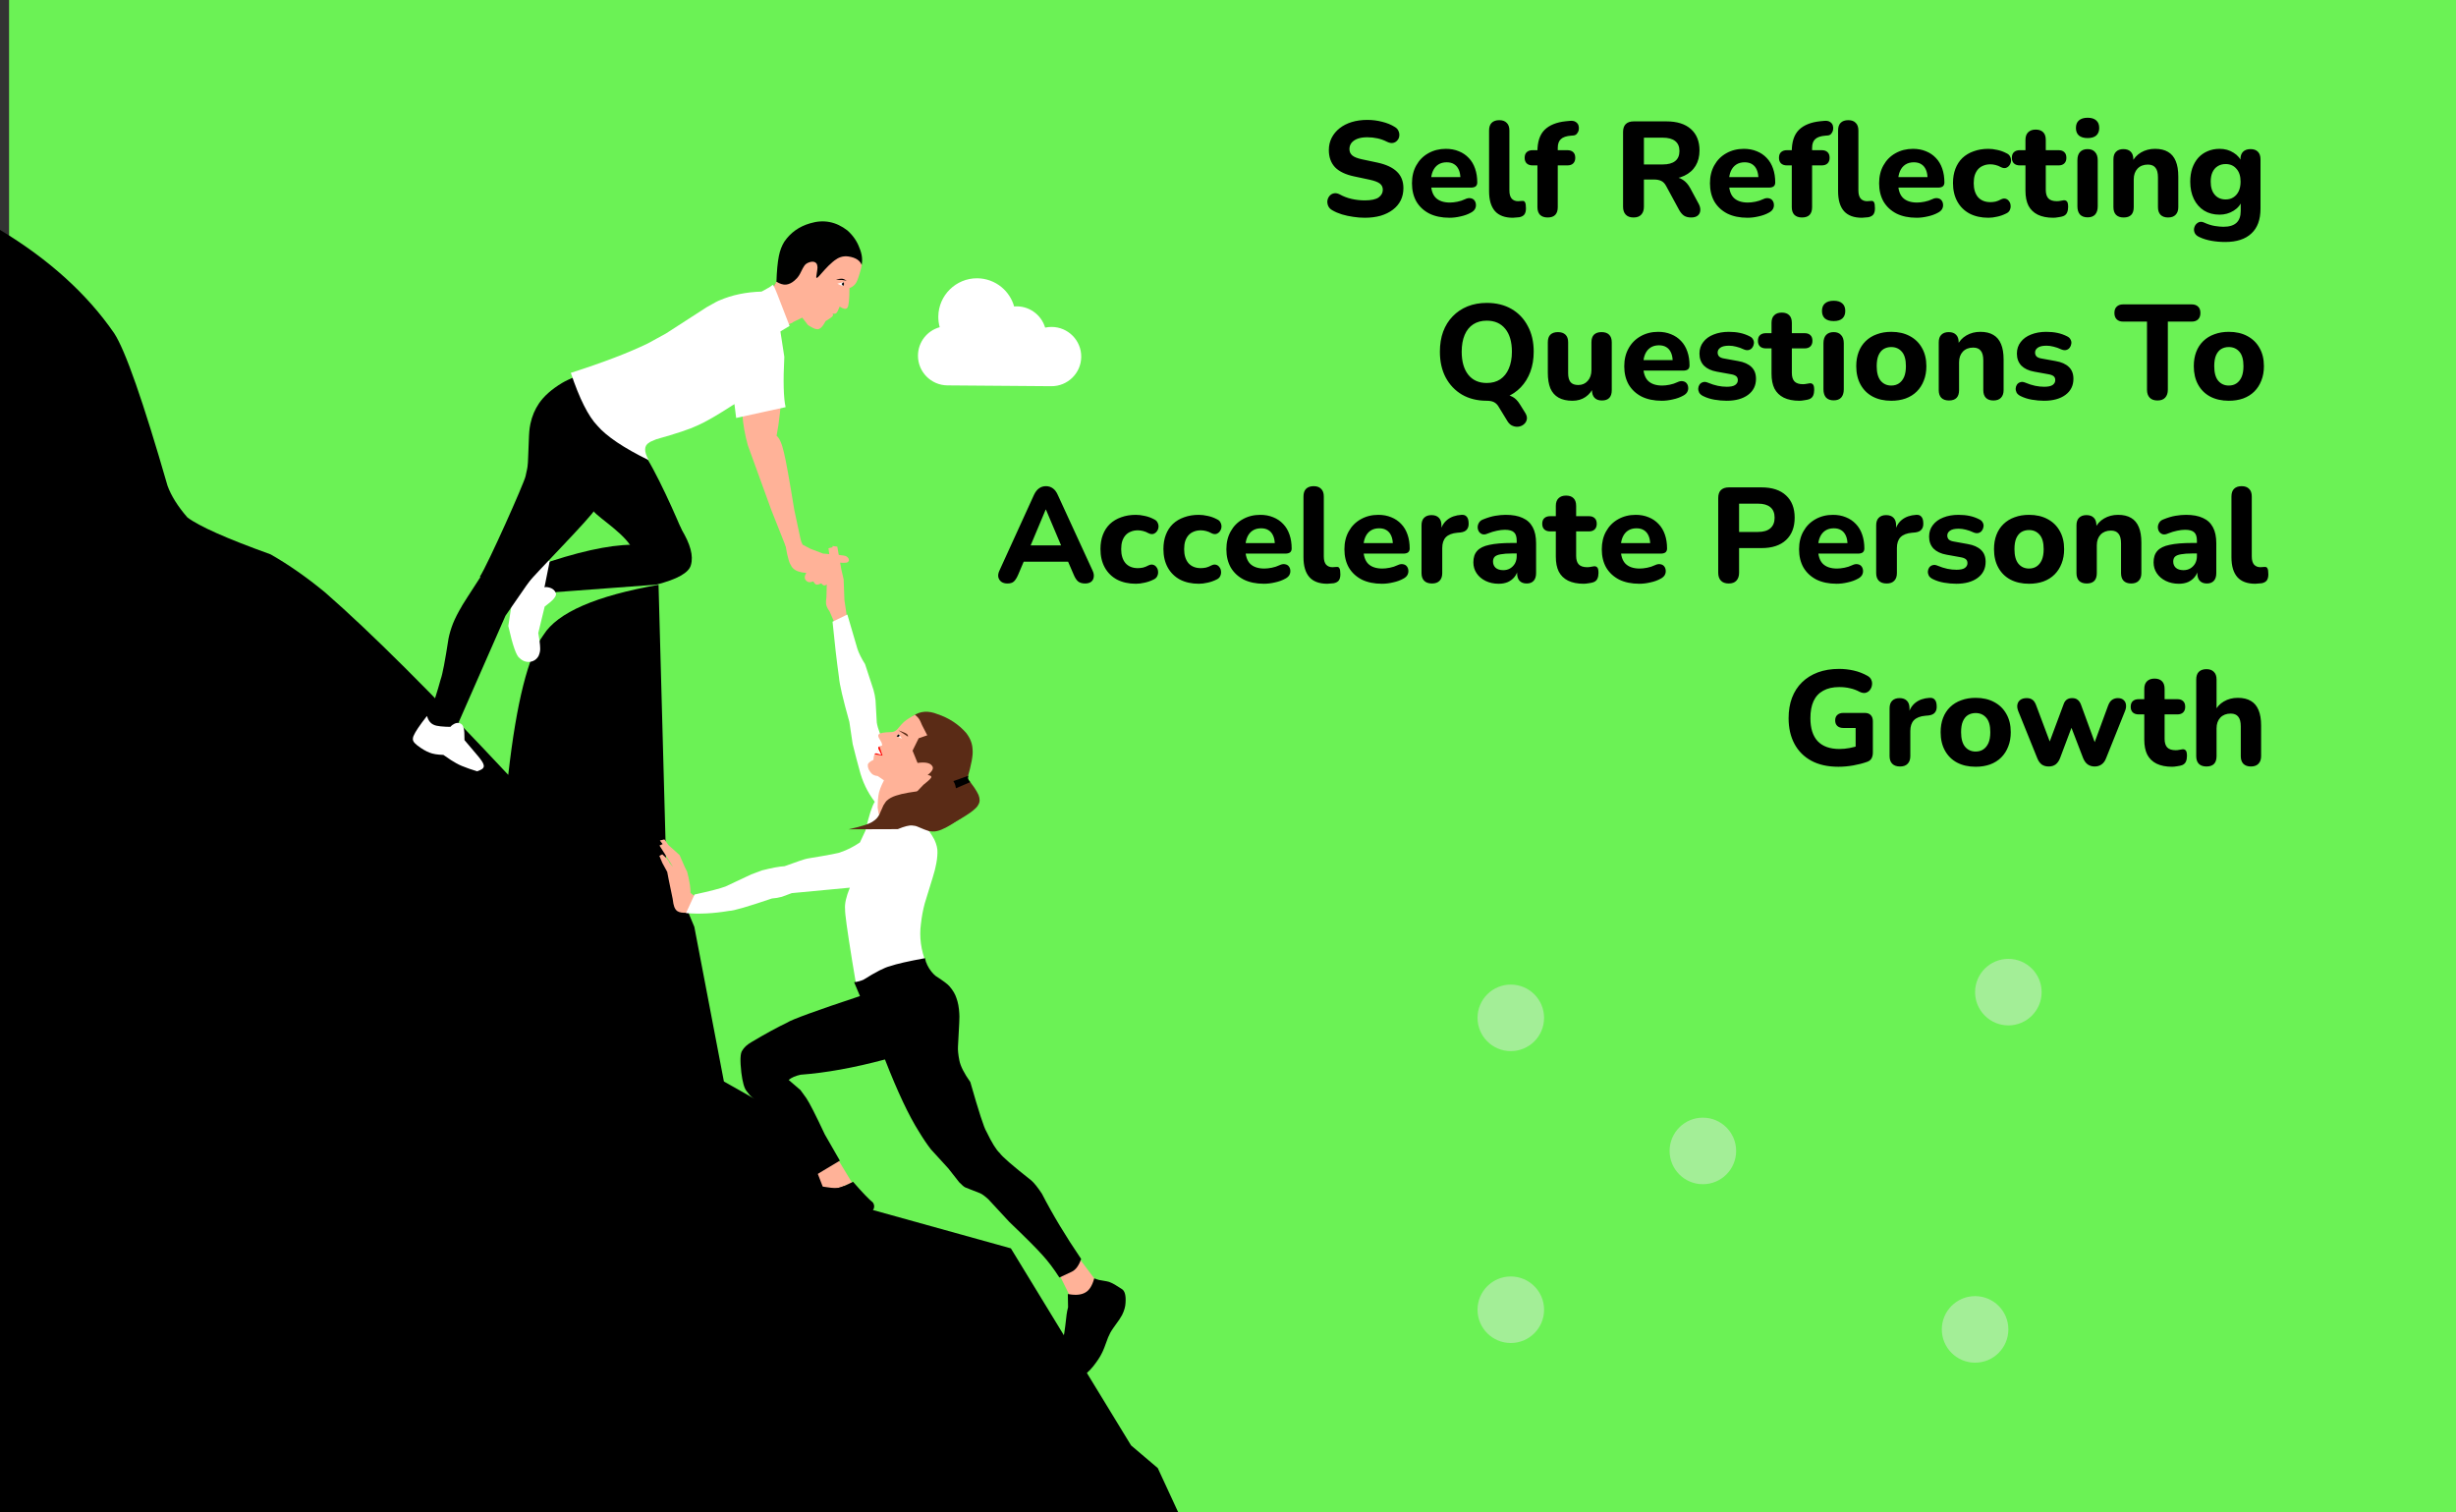 <svg width="1624" height="1000" viewBox="0 0 1624 1000" fill="none" xmlns="http://www.w3.org/2000/svg">
<rect x="0" y="0" width="1624" height="1000" fill="#333333" stroke="none"/>
<rect width="1618" height="1000" transform="translate(6)" fill="#6BF255"/>
<path d="M0 152L4.85661e-05 999.726L778.986 999.726L765.555 970.689L747.91 955.701L668.433 825.416L569.393 797.89L518.828 737.793L478.677 715.086L459.119 612.841L440.395 567.904L435.444 386.673C394.016 393.97 368.676 404.994 359.423 419.746C349.295 433.456 341.512 464.321 336.073 512.341C285.269 458.055 244.92 417.86 215.025 391.757C202.887 381.745 190.856 373.341 178.934 366.545C149.896 356.088 131.533 347.926 123.844 342.061C117.489 334.693 113.131 327.725 110.77 321.157C94.618 265.202 82.86 231.594 75.495 220.333C57.525 194.281 32.36 171.504 0 152Z" fill="black"/>
<path d="M902.357 143.979C899.865 143.979 897.314 143.771 894.703 143.356C892.152 143 889.69 142.466 887.316 141.754C885.002 141.042 882.926 140.152 881.086 139.084C879.781 138.372 878.861 137.452 878.327 136.325C877.793 135.138 877.586 133.952 877.704 132.765C877.882 131.578 878.327 130.54 879.039 129.65C879.811 128.701 880.76 128.107 881.887 127.87C883.074 127.573 884.379 127.781 885.803 128.493C888.236 129.858 890.876 130.866 893.724 131.519C896.632 132.172 899.509 132.498 902.357 132.498C906.689 132.498 909.774 131.845 911.613 130.54C913.453 129.175 914.372 127.484 914.372 125.467C914.372 123.746 913.72 122.382 912.414 121.373C911.109 120.364 908.825 119.504 905.561 118.792L895.504 116.656C889.808 115.469 885.566 113.452 882.777 110.604C880.048 107.697 878.683 103.899 878.683 99.212C878.683 96.245 879.306 93.546 880.552 91.113C881.798 88.68 883.549 86.574 885.803 84.794C888.058 83.014 890.728 81.649 893.813 80.7C896.958 79.751 900.399 79.276 904.137 79.276C907.46 79.276 910.723 79.691 913.927 80.522C917.131 81.293 919.95 82.45 922.382 83.993C923.569 84.705 924.37 85.625 924.785 86.752C925.26 87.82 925.408 88.918 925.23 90.045C925.112 91.113 924.667 92.062 923.895 92.893C923.183 93.724 922.264 94.258 921.136 94.495C920.009 94.732 918.644 94.465 917.042 93.694C915.084 92.685 913.008 91.944 910.812 91.469C908.617 90.994 906.362 90.757 904.048 90.757C901.556 90.757 899.42 91.083 897.64 91.736C895.92 92.389 894.585 93.308 893.635 94.495C892.745 95.682 892.3 97.046 892.3 98.589C892.3 100.31 892.923 101.704 894.169 102.772C895.415 103.84 897.581 104.7 900.666 105.353L910.723 107.489C916.538 108.735 920.869 110.752 923.717 113.541C926.565 116.27 927.989 119.89 927.989 124.399C927.989 127.366 927.396 130.065 926.209 132.498C925.023 134.871 923.302 136.918 921.047 138.639C918.793 140.36 916.093 141.695 912.948 142.644C909.804 143.534 906.273 143.979 902.357 143.979ZM958.483 143.979C953.321 143.979 948.871 143.059 945.133 141.22C941.454 139.321 938.606 136.681 936.589 133.299C934.631 129.858 933.652 125.823 933.652 121.195C933.652 116.686 934.601 112.74 936.5 109.358C938.399 105.917 941.039 103.247 944.421 101.348C947.862 99.39 951.749 98.411 956.08 98.411C959.225 98.411 962.073 98.945 964.624 100.013C967.175 101.022 969.371 102.505 971.21 104.463C973.049 106.362 974.444 108.705 975.393 111.494C976.342 114.223 976.817 117.279 976.817 120.661C976.817 121.788 976.461 122.649 975.749 123.242C975.037 123.776 973.999 124.043 972.634 124.043H944.688V117.101H967.116L965.692 118.347C965.692 115.914 965.336 113.897 964.624 112.295C963.912 110.634 962.874 109.388 961.509 108.557C960.204 107.726 958.572 107.311 956.614 107.311C954.419 107.311 952.55 107.815 951.007 108.824C949.464 109.833 948.278 111.286 947.447 113.185C946.616 115.084 946.201 117.368 946.201 120.038V120.75C946.201 125.259 947.239 128.582 949.316 130.718C951.452 132.854 954.597 133.922 958.75 133.922C960.174 133.922 961.806 133.744 963.645 133.388C965.484 133.032 967.205 132.468 968.807 131.697C970.172 131.044 971.388 130.837 972.456 131.074C973.524 131.252 974.355 131.727 974.948 132.498C975.541 133.269 975.868 134.159 975.927 135.168C976.046 136.177 975.838 137.185 975.304 138.194C974.77 139.143 973.88 139.944 972.634 140.597C970.617 141.724 968.332 142.555 965.781 143.089C963.289 143.682 960.856 143.979 958.483 143.979ZM1000.39 143.979C995.106 143.979 991.16 142.525 988.55 139.618C985.939 136.651 984.634 132.261 984.634 126.446V86.307C984.634 84.052 985.197 82.361 986.325 81.234C987.511 80.047 989.202 79.454 991.398 79.454C993.534 79.454 995.165 80.047 996.293 81.234C997.479 82.361 998.073 84.052 998.073 86.307V125.912C998.073 128.345 998.577 130.154 999.586 131.341C1000.65 132.468 1002.05 133.032 1003.77 133.032C1004.24 133.032 1004.69 133.002 1005.1 132.943C1005.52 132.884 1005.96 132.854 1006.44 132.854C1007.39 132.735 1008.04 133.032 1008.4 133.744C1008.81 134.397 1009.02 135.732 1009.02 137.749C1009.02 139.529 1008.66 140.894 1007.95 141.843C1007.24 142.733 1006.14 143.326 1004.66 143.623C1004.07 143.682 1003.38 143.742 1002.61 143.801C1001.84 143.92 1001.1 143.979 1000.39 143.979ZM1023.37 143.801C1021.18 143.801 1019.49 143.208 1018.3 142.021C1017.17 140.834 1016.61 139.143 1016.61 136.948V109.358H1013.41C1011.75 109.358 1010.44 108.913 1009.49 108.023C1008.6 107.133 1008.16 105.917 1008.16 104.374C1008.16 102.713 1008.6 101.467 1009.49 100.636C1010.44 99.746 1011.75 99.301 1013.41 99.301H1020.53L1016.61 102.861V100.102C1016.61 93.753 1018.18 89.007 1021.33 85.862C1024.53 82.717 1029.22 80.819 1035.39 80.166L1038.24 79.899C1039.78 79.78 1041 80.018 1041.89 80.611C1042.84 81.204 1043.46 81.976 1043.76 82.925C1044.05 83.874 1044.11 84.853 1043.93 85.862C1043.76 86.811 1043.34 87.672 1042.69 88.443C1042.09 89.155 1041.26 89.541 1040.2 89.6L1038.95 89.689C1035.75 89.926 1033.46 90.698 1032.1 92.003C1030.73 93.249 1030.05 95.177 1030.05 97.788V100.814L1028.36 99.301H1036.37C1038.09 99.301 1039.39 99.746 1040.28 100.636C1041.17 101.467 1041.62 102.713 1041.62 104.374C1041.62 105.917 1041.17 107.133 1040.28 108.023C1039.39 108.913 1038.09 109.358 1036.37 109.358H1030.05V136.948C1030.05 141.517 1027.82 143.801 1023.37 143.801ZM1080.17 143.801C1077.91 143.801 1076.19 143.178 1075.01 141.932C1073.82 140.686 1073.23 138.936 1073.23 136.681V87.286C1073.23 84.972 1073.82 83.222 1075.01 82.035C1076.25 80.848 1078 80.255 1080.26 80.255H1101.88C1108.89 80.255 1114.28 81.946 1118.08 85.328C1121.88 88.71 1123.78 93.427 1123.78 99.479C1123.78 103.395 1122.92 106.777 1121.2 109.625C1119.48 112.473 1116.98 114.668 1113.72 116.211C1110.52 117.754 1106.57 118.525 1101.88 118.525L1102.6 117.012H1106.25C1108.74 117.012 1110.9 117.635 1112.74 118.881C1114.64 120.068 1116.27 121.907 1117.64 124.399L1123.16 134.634C1123.99 136.117 1124.37 137.571 1124.31 138.995C1124.25 140.419 1123.72 141.576 1122.71 142.466C1121.7 143.356 1120.22 143.801 1118.26 143.801C1116.3 143.801 1114.7 143.386 1113.45 142.555C1112.27 141.724 1111.2 140.449 1110.25 138.728L1101.71 122.975C1100.82 121.314 1099.72 120.186 1098.41 119.593C1097.17 119 1095.62 118.703 1093.79 118.703H1087.02V136.681C1087.02 138.936 1086.43 140.686 1085.24 141.932C1084.11 143.178 1082.42 143.801 1080.17 143.801ZM1087.02 108.735H1099.39C1103.07 108.735 1105.83 107.993 1107.67 106.51C1109.57 105.027 1110.52 102.802 1110.52 99.835C1110.52 96.928 1109.57 94.732 1107.67 93.249C1105.83 91.766 1103.07 91.024 1099.39 91.024H1087.02V108.735ZM1155.52 143.979C1150.36 143.979 1145.91 143.059 1142.17 141.22C1138.49 139.321 1135.64 136.681 1133.62 133.299C1131.67 129.858 1130.69 125.823 1130.69 121.195C1130.69 116.686 1131.64 112.74 1133.53 109.358C1135.43 105.917 1138.07 103.247 1141.46 101.348C1144.9 99.39 1148.78 98.411 1153.11 98.411C1156.26 98.411 1159.11 98.945 1161.66 100.013C1164.21 101.022 1166.4 102.505 1168.24 104.463C1170.08 106.362 1171.48 108.705 1172.43 111.494C1173.38 114.223 1173.85 117.279 1173.85 120.661C1173.85 121.788 1173.5 122.649 1172.78 123.242C1172.07 123.776 1171.03 124.043 1169.67 124.043H1141.72V117.101H1164.15L1162.73 118.347C1162.73 115.914 1162.37 113.897 1161.66 112.295C1160.95 110.634 1159.91 109.388 1158.54 108.557C1157.24 107.726 1155.61 107.311 1153.65 107.311C1151.45 107.311 1149.58 107.815 1148.04 108.824C1146.5 109.833 1145.31 111.286 1144.48 113.185C1143.65 115.084 1143.24 117.368 1143.24 120.038V120.75C1143.24 125.259 1144.27 128.582 1146.35 130.718C1148.49 132.854 1151.63 133.922 1155.78 133.922C1157.21 133.922 1158.84 133.744 1160.68 133.388C1162.52 133.032 1164.24 132.468 1165.84 131.697C1167.21 131.044 1168.42 130.837 1169.49 131.074C1170.56 131.252 1171.39 131.727 1171.98 132.498C1172.58 133.269 1172.9 134.159 1172.96 135.168C1173.08 136.177 1172.87 137.185 1172.34 138.194C1171.8 139.143 1170.91 139.944 1169.67 140.597C1167.65 141.724 1165.37 142.555 1162.82 143.089C1160.32 143.682 1157.89 143.979 1155.52 143.979ZM1191.55 143.801C1189.36 143.801 1187.67 143.208 1186.48 142.021C1185.35 140.834 1184.79 139.143 1184.79 136.948V109.358H1181.59C1179.92 109.358 1178.62 108.913 1177.67 108.023C1176.78 107.133 1176.33 105.917 1176.33 104.374C1176.33 102.713 1176.78 101.467 1177.67 100.636C1178.62 99.746 1179.92 99.301 1181.59 99.301H1188.71L1184.79 102.861V100.102C1184.79 93.753 1186.36 89.007 1189.51 85.862C1192.71 82.717 1197.4 80.819 1203.57 80.166L1206.42 79.899C1207.96 79.78 1209.18 80.018 1210.07 80.611C1211.01 81.204 1211.64 81.976 1211.93 82.925C1212.23 83.874 1212.29 84.853 1212.11 85.862C1211.93 86.811 1211.52 87.672 1210.87 88.443C1210.27 89.155 1209.44 89.541 1208.37 89.6L1207.13 89.689C1203.92 89.926 1201.64 90.698 1200.28 92.003C1198.91 93.249 1198.23 95.177 1198.23 97.788V100.814L1196.54 99.301H1204.55C1206.27 99.301 1207.57 99.746 1208.46 100.636C1209.35 101.467 1209.8 102.713 1209.8 104.374C1209.8 105.917 1209.35 107.133 1208.46 108.023C1207.57 108.913 1206.27 109.358 1204.55 109.358H1198.23V136.948C1198.23 141.517 1196 143.801 1191.55 143.801ZM1231.16 143.979C1225.88 143.979 1221.93 142.525 1219.32 139.618C1216.71 136.651 1215.41 132.261 1215.41 126.446V86.307C1215.41 84.052 1215.97 82.361 1217.1 81.234C1218.28 80.047 1219.97 79.454 1222.17 79.454C1224.31 79.454 1225.94 80.047 1227.06 81.234C1228.25 82.361 1228.84 84.052 1228.84 86.307V125.912C1228.84 128.345 1229.35 130.154 1230.36 131.341C1231.43 132.468 1232.82 133.032 1234.54 133.032C1235.01 133.032 1235.46 133.002 1235.88 132.943C1236.29 132.884 1236.74 132.854 1237.21 132.854C1238.16 132.735 1238.81 133.032 1239.17 133.744C1239.58 134.397 1239.79 135.732 1239.79 137.749C1239.79 139.529 1239.44 140.894 1238.72 141.843C1238.01 142.733 1236.91 143.326 1235.43 143.623C1234.84 143.682 1234.15 143.742 1233.38 143.801C1232.61 143.92 1231.87 143.979 1231.16 143.979ZM1267.38 143.979C1262.21 143.979 1257.76 143.059 1254.03 141.22C1250.35 139.321 1247.5 136.681 1245.48 133.299C1243.52 129.858 1242.54 125.823 1242.54 121.195C1242.54 116.686 1243.49 112.74 1245.39 109.358C1247.29 105.917 1249.93 103.247 1253.31 101.348C1256.75 99.39 1260.64 98.411 1264.97 98.411C1268.12 98.411 1270.97 98.945 1273.52 100.013C1276.07 101.022 1278.26 102.505 1280.1 104.463C1281.94 106.362 1283.34 108.705 1284.29 111.494C1285.23 114.223 1285.71 117.279 1285.71 120.661C1285.71 121.788 1285.35 122.649 1284.64 123.242C1283.93 123.776 1282.89 124.043 1281.53 124.043H1253.58V117.101H1276.01L1274.58 118.347C1274.58 115.914 1274.23 113.897 1273.52 112.295C1272.8 110.634 1271.77 109.388 1270.4 108.557C1269.1 107.726 1267.46 107.311 1265.51 107.311C1263.31 107.311 1261.44 107.815 1259.9 108.824C1258.36 109.833 1257.17 111.286 1256.34 113.185C1255.51 115.084 1255.09 117.368 1255.09 120.038V120.75C1255.09 125.259 1256.13 128.582 1258.21 130.718C1260.34 132.854 1263.49 133.922 1267.64 133.922C1269.07 133.922 1270.7 133.744 1272.54 133.388C1274.38 133.032 1276.1 132.468 1277.7 131.697C1279.06 131.044 1280.28 130.837 1281.35 131.074C1282.42 131.252 1283.25 131.727 1283.84 132.498C1284.43 133.269 1284.76 134.159 1284.82 135.168C1284.94 136.177 1284.73 137.185 1284.2 138.194C1283.66 139.143 1282.77 139.944 1281.53 140.597C1279.51 141.724 1277.22 142.555 1274.67 143.089C1272.18 143.682 1269.75 143.979 1267.38 143.979ZM1314.8 143.979C1310.05 143.979 1305.9 143.059 1302.34 141.22C1298.84 139.321 1296.14 136.651 1294.24 133.21C1292.34 129.769 1291.39 125.704 1291.39 121.017C1291.39 117.516 1291.92 114.372 1292.99 111.583C1294.06 108.794 1295.6 106.421 1297.62 104.463C1299.7 102.505 1302.19 101.022 1305.1 100.013C1308 98.945 1311.24 98.411 1314.8 98.411C1316.64 98.411 1318.59 98.648 1320.67 99.123C1322.75 99.538 1324.79 100.28 1326.81 101.348C1328 101.882 1328.8 102.653 1329.22 103.662C1329.69 104.611 1329.87 105.62 1329.75 106.688C1329.63 107.697 1329.24 108.616 1328.59 109.447C1328 110.218 1327.23 110.752 1326.28 111.049C1325.33 111.286 1324.26 111.108 1323.07 110.515C1321.95 109.862 1320.76 109.388 1319.51 109.091C1318.33 108.794 1317.2 108.646 1316.13 108.646C1314.35 108.646 1312.78 108.943 1311.42 109.536C1310.05 110.07 1308.89 110.871 1307.94 111.939C1307.05 112.948 1306.34 114.223 1305.81 115.766C1305.33 117.309 1305.1 119.089 1305.1 121.106C1305.1 125.022 1306.05 128.107 1307.94 130.362C1309.9 132.557 1312.63 133.655 1316.13 133.655C1317.2 133.655 1318.33 133.536 1319.51 133.299C1320.7 133.002 1321.89 132.528 1323.07 131.875C1324.26 131.282 1325.33 131.133 1326.28 131.43C1327.23 131.727 1327.97 132.29 1328.5 133.121C1329.1 133.892 1329.42 134.812 1329.48 135.88C1329.6 136.889 1329.42 137.897 1328.95 138.906C1328.53 139.855 1327.76 140.597 1326.63 141.131C1324.62 142.14 1322.6 142.852 1320.58 143.267C1318.56 143.742 1316.64 143.979 1314.8 143.979ZM1357.74 143.979C1353.64 143.979 1350.2 143.297 1347.41 141.932C1344.68 140.567 1342.64 138.58 1341.27 135.969C1339.97 133.358 1339.31 130.065 1339.31 126.09V109.358H1335.58C1333.91 109.358 1332.61 108.913 1331.66 108.023C1330.77 107.133 1330.32 105.917 1330.32 104.374C1330.32 102.713 1330.77 101.467 1331.66 100.636C1332.61 99.746 1333.91 99.301 1335.58 99.301H1339.31V92.537C1339.31 90.282 1339.91 88.591 1341.09 87.464C1342.28 86.277 1343.94 85.684 1346.08 85.684C1348.27 85.684 1349.93 86.277 1351.06 87.464C1352.19 88.591 1352.75 90.282 1352.75 92.537V99.301H1361.21C1362.87 99.301 1364.14 99.746 1365.03 100.636C1365.92 101.467 1366.37 102.713 1366.37 104.374C1366.37 105.917 1365.92 107.133 1365.03 108.023C1364.14 108.913 1362.87 109.358 1361.21 109.358H1352.75V125.556C1352.75 128.048 1353.32 129.917 1354.44 131.163C1355.63 132.409 1357.5 133.032 1360.05 133.032C1360.94 133.032 1361.77 132.943 1362.54 132.765C1363.31 132.587 1364.03 132.468 1364.68 132.409C1365.51 132.35 1366.19 132.617 1366.73 133.21C1367.26 133.744 1367.53 134.96 1367.53 136.859C1367.53 138.283 1367.29 139.529 1366.81 140.597C1366.34 141.665 1365.51 142.436 1364.32 142.911C1363.55 143.208 1362.48 143.445 1361.12 143.623C1359.81 143.86 1358.69 143.979 1357.74 143.979ZM1380.43 143.712C1378.23 143.712 1376.54 143.089 1375.35 141.843C1374.22 140.538 1373.66 138.728 1373.66 136.414V105.976C1373.66 103.603 1374.22 101.793 1375.35 100.547C1376.54 99.242 1378.23 98.589 1380.43 98.589C1382.56 98.589 1384.19 99.242 1385.32 100.547C1386.51 101.793 1387.1 103.603 1387.1 105.976V136.414C1387.1 138.728 1386.54 140.538 1385.41 141.843C1384.28 143.089 1382.62 143.712 1380.43 143.712ZM1380.43 91.291C1377.93 91.291 1376 90.727 1374.64 89.6C1373.33 88.413 1372.68 86.752 1372.68 84.616C1372.68 82.421 1373.33 80.759 1374.64 79.632C1376 78.445 1377.93 77.852 1380.43 77.852C1382.92 77.852 1384.82 78.445 1386.12 79.632C1387.43 80.759 1388.08 82.421 1388.08 84.616C1388.08 86.752 1387.43 88.413 1386.12 89.6C1384.82 90.727 1382.92 91.291 1380.43 91.291ZM1404.24 143.801C1402.04 143.801 1400.35 143.208 1399.17 142.021C1398.04 140.834 1397.48 139.143 1397.48 136.948V105.353C1397.48 103.158 1398.04 101.496 1399.17 100.369C1400.35 99.182 1401.98 98.589 1404.06 98.589C1406.2 98.589 1407.83 99.182 1408.96 100.369C1410.08 101.496 1410.65 103.158 1410.65 105.353V110.426L1409.67 107.489C1411.03 104.582 1413.05 102.357 1415.72 100.814C1418.45 99.212 1421.54 98.411 1424.98 98.411C1428.48 98.411 1431.35 99.093 1433.61 100.458C1435.86 101.763 1437.56 103.781 1438.68 106.51C1439.81 109.18 1440.37 112.592 1440.37 116.745V136.948C1440.37 139.143 1439.78 140.834 1438.59 142.021C1437.47 143.208 1435.8 143.801 1433.61 143.801C1431.47 143.801 1429.81 143.208 1428.63 142.021C1427.5 140.834 1426.93 139.143 1426.93 136.948V117.368C1426.93 114.342 1426.37 112.176 1425.24 110.871C1424.18 109.506 1422.51 108.824 1420.26 108.824C1417.41 108.824 1415.13 109.714 1413.41 111.494C1411.75 113.274 1410.91 115.647 1410.91 118.614V136.948C1410.91 141.517 1408.69 143.801 1404.24 143.801ZM1471.41 159.999C1468.21 159.999 1465.12 159.732 1462.15 159.198C1459.25 158.664 1456.67 157.863 1454.41 156.795C1453.05 156.202 1452.07 155.43 1451.47 154.481C1450.94 153.532 1450.7 152.523 1450.76 151.455C1450.88 150.387 1451.24 149.438 1451.83 148.607C1452.48 147.776 1453.28 147.183 1454.23 146.827C1455.18 146.53 1456.19 146.619 1457.26 147.094C1459.87 148.281 1462.27 149.052 1464.47 149.408C1466.72 149.764 1468.65 149.942 1470.25 149.942C1474.05 149.942 1476.9 149.082 1478.8 147.361C1480.7 145.64 1481.65 143 1481.65 139.44V132.676H1482.45C1481.56 135.405 1479.72 137.63 1476.93 139.351C1474.14 141.072 1471.05 141.932 1467.67 141.932C1463.76 141.932 1460.34 141.042 1457.44 139.262C1454.53 137.423 1452.28 134.871 1450.67 131.608C1449.07 128.285 1448.27 124.458 1448.27 120.127C1448.27 116.864 1448.72 113.897 1449.61 111.227C1450.55 108.557 1451.86 106.273 1453.52 104.374C1455.24 102.475 1457.29 101.022 1459.66 100.013C1462.09 98.945 1464.76 98.411 1467.67 98.411C1471.17 98.411 1474.26 99.271 1476.93 100.992C1479.66 102.653 1481.47 104.849 1482.36 107.578L1481.47 110.426V105.353C1481.47 103.158 1482.03 101.496 1483.16 100.369C1484.34 99.182 1486.01 98.589 1488.14 98.589C1490.28 98.589 1491.91 99.182 1493.04 100.369C1494.16 101.496 1494.73 103.158 1494.73 105.353V137.927C1494.73 145.225 1492.71 150.713 1488.68 154.392C1484.7 158.13 1478.95 159.999 1471.41 159.999ZM1471.68 131.875C1473.69 131.875 1475.42 131.4 1476.84 130.451C1478.32 129.502 1479.48 128.167 1480.31 126.446C1481.14 124.666 1481.56 122.56 1481.56 120.127C1481.56 116.448 1480.64 113.6 1478.8 111.583C1477.02 109.506 1474.64 108.468 1471.68 108.468C1469.66 108.468 1467.91 108.943 1466.43 109.892C1464.94 110.782 1463.79 112.117 1462.96 113.897C1462.18 115.618 1461.8 117.694 1461.8 120.127C1461.8 123.806 1462.69 126.683 1464.47 128.76C1466.25 130.837 1468.65 131.875 1471.68 131.875ZM1008.54 272.989C1009.49 274.532 1009.84 275.926 1009.61 277.172C1009.37 278.477 1008.77 279.545 1007.83 280.376C1006.88 281.266 1005.72 281.83 1004.35 282.067C1003.05 282.304 1001.71 282.156 1000.35 281.622C999.044 281.147 997.916 280.198 996.967 278.774L990.648 268.45C989.877 267.263 988.868 266.373 987.622 265.78C986.435 265.246 984.893 264.979 982.994 264.979L993.496 260.974C996.225 260.974 998.45 261.449 1000.17 262.398C1001.95 263.347 1003.55 264.979 1004.98 267.293L1008.54 272.989ZM983.083 264.979C976.912 264.979 971.483 263.644 966.796 260.974C962.168 258.245 958.549 254.447 955.938 249.582C953.387 244.717 952.111 239.05 952.111 232.583C952.111 227.658 952.823 223.238 954.247 219.322C955.73 215.347 957.837 211.965 960.566 209.176C963.295 206.328 966.559 204.133 970.356 202.59C974.213 201.047 978.455 200.276 983.083 200.276C989.372 200.276 994.831 201.611 999.459 204.281C1004.09 206.951 1007.68 210.719 1010.23 215.584C1012.84 220.39 1014.14 226.027 1014.14 232.494C1014.14 237.419 1013.4 241.869 1011.92 245.844C1010.44 249.819 1008.33 253.231 1005.6 256.079C1002.87 258.927 999.607 261.122 995.81 262.665C992.013 264.208 987.77 264.979 983.083 264.979ZM983.083 253.231C986.584 253.231 989.55 252.43 991.983 250.828C994.475 249.167 996.374 246.793 997.679 243.708C999.044 240.563 999.726 236.855 999.726 232.583C999.726 226.056 998.272 221.013 995.365 217.453C992.458 213.834 988.364 212.024 983.083 212.024C979.642 212.024 976.675 212.825 974.183 214.427C971.691 216.029 969.792 218.373 968.487 221.458C967.182 224.543 966.529 228.252 966.529 232.583C966.529 239.05 967.983 244.123 970.89 247.802C973.797 251.421 977.862 253.231 983.083 253.231ZM1039.77 264.979C1036.09 264.979 1033.03 264.297 1030.6 262.932C1028.17 261.567 1026.36 259.52 1025.17 256.791C1024.04 254.002 1023.48 250.561 1023.48 246.467V226.353C1023.48 224.098 1024.04 222.407 1025.17 221.28C1026.36 220.153 1028.02 219.589 1030.16 219.589C1032.29 219.589 1033.95 220.153 1035.14 221.28C1036.33 222.407 1036.92 224.098 1036.92 226.353V246.823C1036.92 249.434 1037.45 251.392 1038.52 252.697C1039.59 253.943 1041.28 254.566 1043.59 254.566C1046.15 254.566 1048.22 253.676 1049.82 251.896C1051.49 250.057 1052.32 247.654 1052.32 244.687V226.353C1052.32 224.098 1052.88 222.407 1054.01 221.28C1055.19 220.153 1056.86 219.589 1058.99 219.589C1061.19 219.589 1062.85 220.153 1063.98 221.28C1065.16 222.407 1065.76 224.098 1065.76 226.353V257.948C1065.76 262.517 1063.59 264.801 1059.26 264.801C1057.12 264.801 1055.49 264.208 1054.36 263.021C1053.24 261.834 1052.67 260.143 1052.67 257.948V251.985L1054.01 255.456C1052.7 258.482 1050.83 260.826 1048.4 262.487C1045.97 264.148 1043.09 264.979 1039.77 264.979ZM1098.85 264.979C1093.69 264.979 1089.24 264.059 1085.5 262.22C1081.82 260.321 1078.97 257.681 1076.96 254.299C1075 250.858 1074.02 246.823 1074.02 242.195C1074.02 237.686 1074.97 233.74 1076.87 230.358C1078.76 226.917 1081.41 224.247 1084.79 222.348C1088.23 220.39 1092.11 219.411 1096.45 219.411C1099.59 219.411 1102.44 219.945 1104.99 221.013C1107.54 222.022 1109.74 223.505 1111.58 225.463C1113.42 227.362 1114.81 229.705 1115.76 232.494C1116.71 235.223 1117.18 238.279 1117.18 241.661C1117.18 242.788 1116.83 243.649 1116.12 244.242C1115.4 244.776 1114.36 245.043 1113 245.043H1085.05V238.101H1107.48L1106.06 239.347C1106.06 236.914 1105.7 234.897 1104.99 233.295C1104.28 231.634 1103.24 230.388 1101.88 229.557C1100.57 228.726 1098.94 228.311 1096.98 228.311C1094.78 228.311 1092.92 228.815 1091.37 229.824C1089.83 230.833 1088.64 232.286 1087.81 234.185C1086.98 236.084 1086.57 238.368 1086.57 241.038V241.75C1086.57 246.259 1087.61 249.582 1089.68 251.718C1091.82 253.854 1094.96 254.922 1099.12 254.922C1100.54 254.922 1102.17 254.744 1104.01 254.388C1105.85 254.032 1107.57 253.468 1109.17 252.697C1110.54 252.044 1111.75 251.837 1112.82 252.074C1113.89 252.252 1114.72 252.727 1115.31 253.498C1115.91 254.269 1116.23 255.159 1116.29 256.168C1116.41 257.177 1116.2 258.185 1115.67 259.194C1115.14 260.143 1114.25 260.944 1113 261.597C1110.98 262.724 1108.7 263.555 1106.15 264.089C1103.66 264.682 1101.22 264.979 1098.85 264.979ZM1141.73 264.979C1139.12 264.979 1136.42 264.742 1133.63 264.267C1130.9 263.792 1128.41 262.991 1126.16 261.864C1124.97 261.271 1124.11 260.529 1123.58 259.639C1123.1 258.69 1122.89 257.74 1122.95 256.791C1123.01 255.842 1123.31 254.981 1123.84 254.21C1124.44 253.439 1125.18 252.934 1126.07 252.697C1127.02 252.4 1128.06 252.489 1129.18 252.964C1131.62 253.973 1133.84 254.685 1135.86 255.1C1137.88 255.515 1139.86 255.723 1141.82 255.723C1144.37 255.723 1146.21 255.337 1147.34 254.566C1148.53 253.735 1149.12 252.667 1149.12 251.362C1149.12 250.175 1148.73 249.285 1147.96 248.692C1147.19 248.099 1146.06 247.683 1144.58 247.446L1135.23 245.755C1131.56 245.102 1128.71 243.767 1126.69 241.75C1124.73 239.673 1123.75 237.033 1123.75 233.829C1123.75 230.862 1124.58 228.311 1126.25 226.175C1127.91 223.98 1130.19 222.318 1133.1 221.191C1136.07 220.004 1139.42 219.411 1143.16 219.411C1145.83 219.411 1148.29 219.648 1150.54 220.123C1152.8 220.598 1154.96 221.369 1157.04 222.437C1158.11 222.971 1158.85 223.683 1159.26 224.573C1159.74 225.463 1159.89 226.383 1159.71 227.332C1159.59 228.281 1159.24 229.142 1158.64 229.913C1158.05 230.684 1157.28 231.189 1156.33 231.426C1155.44 231.663 1154.4 231.545 1153.21 231.07C1151.31 230.18 1149.56 229.557 1147.96 229.201C1146.36 228.786 1144.82 228.578 1143.33 228.578C1140.66 228.578 1138.74 229.023 1137.55 229.913C1136.36 230.744 1135.77 231.812 1135.77 233.117C1135.77 234.126 1136.1 234.986 1136.75 235.698C1137.46 236.351 1138.53 236.796 1139.95 237.033L1149.3 238.724C1153.15 239.377 1156.09 240.682 1158.11 242.64C1160.13 244.539 1161.13 247.149 1161.13 250.472C1161.13 254.981 1159.35 258.541 1155.79 261.152C1152.29 263.703 1147.61 264.979 1141.73 264.979ZM1189.82 264.979C1185.73 264.979 1182.28 264.297 1179.5 262.932C1176.77 261.567 1174.72 259.58 1173.35 256.969C1172.05 254.358 1171.4 251.065 1171.4 247.09V230.358H1167.66C1166 230.358 1164.69 229.913 1163.74 229.023C1162.85 228.133 1162.41 226.917 1162.41 225.374C1162.41 223.713 1162.85 222.467 1163.74 221.636C1164.69 220.746 1166 220.301 1167.66 220.301H1171.4V213.537C1171.4 211.282 1171.99 209.591 1173.18 208.464C1174.36 207.277 1176.02 206.684 1178.16 206.684C1180.36 206.684 1182.02 207.277 1183.14 208.464C1184.27 209.591 1184.84 211.282 1184.84 213.537V220.301H1193.29C1194.95 220.301 1196.23 220.746 1197.12 221.636C1198.01 222.467 1198.45 223.713 1198.45 225.374C1198.45 226.917 1198.01 228.133 1197.12 229.023C1196.23 229.913 1194.95 230.358 1193.29 230.358H1184.84V246.556C1184.84 249.048 1185.4 250.917 1186.53 252.163C1187.71 253.409 1189.58 254.032 1192.13 254.032C1193.02 254.032 1193.85 253.943 1194.63 253.765C1195.4 253.587 1196.11 253.468 1196.76 253.409C1197.59 253.35 1198.27 253.617 1198.81 254.21C1199.34 254.744 1199.61 255.96 1199.61 257.859C1199.61 259.283 1199.37 260.529 1198.9 261.597C1198.42 262.665 1197.59 263.436 1196.41 263.911C1195.63 264.208 1194.57 264.445 1193.2 264.623C1191.9 264.86 1190.77 264.979 1189.82 264.979ZM1212.51 264.712C1210.31 264.712 1208.62 264.089 1207.43 262.843C1206.31 261.538 1205.74 259.728 1205.74 257.414V226.976C1205.74 224.603 1206.31 222.793 1207.43 221.547C1208.62 220.242 1210.31 219.589 1212.51 219.589C1214.64 219.589 1216.27 220.242 1217.4 221.547C1218.59 222.793 1219.18 224.603 1219.18 226.976V257.414C1219.18 259.728 1218.62 261.538 1217.49 262.843C1216.36 264.089 1214.7 264.712 1212.51 264.712ZM1212.51 212.291C1210.02 212.291 1208.09 211.727 1206.72 210.6C1205.42 209.413 1204.76 207.752 1204.76 205.616C1204.76 203.421 1205.42 201.759 1206.72 200.632C1208.09 199.445 1210.02 198.852 1212.51 198.852C1215 198.852 1216.9 199.445 1218.2 200.632C1219.51 201.759 1220.16 203.421 1220.16 205.616C1220.16 207.752 1219.51 209.413 1218.2 210.6C1216.9 211.727 1215 212.291 1212.51 212.291ZM1250.56 264.979C1245.87 264.979 1241.78 264.059 1238.28 262.22C1234.84 260.381 1232.17 257.74 1230.27 254.299C1228.37 250.858 1227.42 246.793 1227.42 242.106C1227.42 238.605 1227.96 235.461 1229.02 232.672C1230.09 229.883 1231.63 227.51 1233.65 225.552C1235.73 223.535 1238.19 222.022 1241.04 221.013C1243.89 219.945 1247.06 219.411 1250.56 219.411C1255.25 219.411 1259.31 220.331 1262.75 222.17C1266.26 224.009 1268.95 226.62 1270.85 230.002C1272.81 233.384 1273.79 237.419 1273.79 242.106C1273.79 245.666 1273.23 248.84 1272.1 251.629C1271.03 254.418 1269.49 256.821 1267.47 258.838C1265.45 260.855 1262.99 262.398 1260.08 263.466C1257.24 264.475 1254.06 264.979 1250.56 264.979ZM1250.56 254.922C1252.52 254.922 1254.21 254.447 1255.63 253.498C1257.06 252.549 1258.19 251.154 1259.02 249.315C1259.85 247.416 1260.26 245.013 1260.26 242.106C1260.26 237.775 1259.37 234.6 1257.59 232.583C1255.81 230.506 1253.47 229.468 1250.56 229.468C1248.66 229.468 1246.97 229.913 1245.49 230.803C1244.06 231.693 1242.94 233.087 1242.11 234.986C1241.34 236.825 1240.95 239.199 1240.95 242.106C1240.95 246.437 1241.84 249.671 1243.62 251.807C1245.4 253.884 1247.71 254.922 1250.56 254.922ZM1288.73 264.801C1286.54 264.801 1284.84 264.208 1283.66 263.021C1282.53 261.834 1281.97 260.143 1281.97 257.948V226.353C1281.97 224.158 1282.53 222.496 1283.66 221.369C1284.84 220.182 1286.48 219.589 1288.55 219.589C1290.69 219.589 1292.32 220.182 1293.45 221.369C1294.58 222.496 1295.14 224.158 1295.14 226.353V231.426L1294.16 228.489C1295.52 225.582 1297.54 223.357 1300.21 221.814C1302.94 220.212 1306.03 219.411 1309.47 219.411C1312.97 219.411 1315.85 220.093 1318.1 221.458C1320.36 222.763 1322.05 224.781 1323.17 227.51C1324.3 230.18 1324.86 233.592 1324.86 237.745V257.948C1324.86 260.143 1324.27 261.834 1323.08 263.021C1321.96 264.208 1320.3 264.801 1318.1 264.801C1315.96 264.801 1314.3 264.208 1313.12 263.021C1311.99 261.834 1311.43 260.143 1311.43 257.948V238.368C1311.43 235.342 1310.86 233.176 1309.73 231.871C1308.67 230.506 1307.01 229.824 1304.75 229.824C1301.9 229.824 1299.62 230.714 1297.9 232.494C1296.24 234.274 1295.41 236.647 1295.41 239.614V257.948C1295.41 262.517 1293.18 264.801 1288.73 264.801ZM1351.63 264.979C1349.02 264.979 1346.32 264.742 1343.53 264.267C1340.8 263.792 1338.31 262.991 1336.05 261.864C1334.87 261.271 1334.01 260.529 1333.47 259.639C1333 258.69 1332.79 257.74 1332.85 256.791C1332.91 255.842 1333.21 254.981 1333.74 254.21C1334.33 253.439 1335.08 252.934 1335.97 252.697C1336.91 252.4 1337.95 252.489 1339.08 252.964C1341.51 253.973 1343.74 254.685 1345.76 255.1C1347.77 255.515 1349.76 255.723 1351.72 255.723C1354.27 255.723 1356.11 255.337 1357.24 254.566C1358.42 253.735 1359.02 252.667 1359.02 251.362C1359.02 250.175 1358.63 249.285 1357.86 248.692C1357.09 248.099 1355.96 247.683 1354.48 247.446L1345.13 245.755C1341.45 245.102 1338.61 243.767 1336.59 241.75C1334.63 239.673 1333.65 237.033 1333.65 233.829C1333.65 230.862 1334.48 228.311 1336.14 226.175C1337.8 223.98 1340.09 222.318 1343 221.191C1345.96 220.004 1349.32 219.411 1353.05 219.411C1355.72 219.411 1358.19 219.648 1360.44 220.123C1362.7 220.598 1364.86 221.369 1366.94 222.437C1368.01 222.971 1368.75 223.683 1369.16 224.573C1369.64 225.463 1369.79 226.383 1369.61 227.332C1369.49 228.281 1369.13 229.142 1368.54 229.913C1367.95 230.684 1367.17 231.189 1366.23 231.426C1365.34 231.663 1364.3 231.545 1363.11 231.07C1361.21 230.18 1359.46 229.557 1357.86 229.201C1356.26 228.786 1354.71 228.578 1353.23 228.578C1350.56 228.578 1348.63 229.023 1347.45 229.913C1346.26 230.744 1345.67 231.812 1345.67 233.117C1345.67 234.126 1345.99 234.986 1346.65 235.698C1347.36 236.351 1348.43 236.796 1349.85 237.033L1359.19 238.724C1363.05 239.377 1365.99 240.682 1368.01 242.64C1370.02 244.539 1371.03 247.149 1371.03 250.472C1371.03 254.981 1369.25 258.541 1365.69 261.152C1362.19 263.703 1357.5 264.979 1351.63 264.979ZM1426.61 264.801C1424.36 264.801 1422.64 264.178 1421.45 262.932C1420.26 261.686 1419.67 259.936 1419.67 257.681V212.647H1403.92C1402.08 212.647 1400.65 212.143 1399.64 211.134C1398.63 210.125 1398.13 208.731 1398.13 206.951C1398.13 205.112 1398.63 203.717 1399.64 202.768C1400.65 201.759 1402.08 201.255 1403.92 201.255H1449.22C1451.06 201.255 1452.48 201.759 1453.49 202.768C1454.5 203.717 1455 205.112 1455 206.951C1455 208.731 1454.5 210.125 1453.49 211.134C1452.48 212.143 1451.06 212.647 1449.22 212.647H1433.46V257.681C1433.46 259.936 1432.87 261.686 1431.68 262.932C1430.56 264.178 1428.87 264.801 1426.61 264.801ZM1473.76 264.979C1469.07 264.979 1464.98 264.059 1461.47 262.22C1458.03 260.381 1455.36 257.74 1453.46 254.299C1451.57 250.858 1450.62 246.793 1450.62 242.106C1450.62 238.605 1451.15 235.461 1452.22 232.672C1453.29 229.883 1454.83 227.51 1456.85 225.552C1458.92 223.535 1461.39 222.022 1464.23 221.013C1467.08 219.945 1470.26 219.411 1473.76 219.411C1478.44 219.411 1482.51 220.331 1485.95 222.17C1489.45 224.009 1492.15 226.62 1494.05 230.002C1496.01 233.384 1496.99 237.419 1496.99 242.106C1496.99 245.666 1496.42 248.84 1495.29 251.629C1494.23 254.418 1492.68 256.821 1490.67 258.838C1488.65 260.855 1486.19 262.398 1483.28 263.466C1480.43 264.475 1477.26 264.979 1473.76 264.979ZM1473.76 254.922C1475.71 254.922 1477.41 254.447 1478.83 253.498C1480.25 252.549 1481.38 251.154 1482.21 249.315C1483.04 247.416 1483.46 245.013 1483.46 242.106C1483.46 237.775 1482.57 234.6 1480.79 232.583C1479.01 230.506 1476.66 229.468 1473.76 229.468C1471.86 229.468 1470.17 229.913 1468.68 230.803C1467.26 231.693 1466.13 233.087 1465.3 234.986C1464.53 236.825 1464.14 239.199 1464.14 242.106C1464.14 246.437 1465.03 249.671 1466.81 251.807C1468.59 253.884 1470.91 254.922 1473.76 254.922ZM666.162 385.801C664.501 385.801 663.136 385.415 662.068 384.644C661.06 383.873 660.407 382.834 660.11 381.529C659.873 380.224 660.14 378.77 660.911 377.168L683.695 327.239C684.645 325.222 685.772 323.768 687.077 322.878C688.383 321.929 689.896 321.454 691.616 321.454C693.337 321.454 694.85 321.929 696.155 322.878C697.461 323.768 698.558 325.222 699.448 327.239L722.41 377.168C723.182 378.77 723.449 380.253 723.211 381.618C723.033 382.923 722.44 383.962 721.431 384.733C720.423 385.445 719.117 385.801 717.515 385.801C715.498 385.801 713.926 385.326 712.798 384.377C711.73 383.428 710.781 381.944 709.95 379.927L704.61 367.556L710.128 371.383H673.015L678.533 367.556L673.282 379.927C672.392 382.004 671.443 383.517 670.434 384.466C669.485 385.356 668.061 385.801 666.162 385.801ZM691.438 336.94L680.046 364.085L677.643 360.614H705.5L703.097 364.085L691.616 336.94H691.438ZM751.073 385.979C746.326 385.979 742.173 385.059 738.613 383.22C735.112 381.321 732.412 378.651 730.514 375.21C728.615 371.769 727.666 367.704 727.666 363.017C727.666 359.516 728.2 356.372 729.268 353.583C730.336 350.794 731.878 348.421 733.896 346.463C735.972 344.505 738.464 343.022 741.372 342.013C744.279 340.945 747.513 340.411 751.073 340.411C752.912 340.411 754.87 340.648 756.947 341.123C759.023 341.538 761.07 342.28 763.088 343.348C764.274 343.882 765.075 344.653 765.491 345.662C765.965 346.611 766.143 347.62 766.025 348.688C765.906 349.697 765.52 350.616 764.868 351.447C764.274 352.218 763.503 352.752 762.554 353.049C761.604 353.286 760.536 353.108 759.35 352.515C758.222 351.862 757.036 351.388 755.79 351.091C754.603 350.794 753.476 350.646 752.408 350.646C750.628 350.646 749.055 350.943 747.691 351.536C746.326 352.07 745.169 352.871 744.22 353.939C743.33 354.948 742.618 356.223 742.084 357.766C741.609 359.309 741.372 361.089 741.372 363.106C741.372 367.022 742.321 370.107 744.22 372.362C746.178 374.557 748.907 375.655 752.408 375.655C753.476 375.655 754.603 375.536 755.79 375.299C756.976 375.002 758.163 374.528 759.35 373.875C760.536 373.282 761.604 373.133 762.554 373.43C763.503 373.727 764.245 374.29 764.779 375.121C765.372 375.892 765.698 376.812 765.758 377.88C765.876 378.889 765.698 379.897 765.224 380.906C764.808 381.855 764.037 382.597 762.91 383.131C760.892 384.14 758.875 384.852 756.858 385.267C754.84 385.742 752.912 385.979 751.073 385.979ZM792.704 385.979C787.958 385.979 783.804 385.059 780.244 383.22C776.744 381.321 774.044 378.651 772.145 375.21C770.247 371.769 769.297 367.704 769.297 363.017C769.297 359.516 769.831 356.372 770.899 353.583C771.967 350.794 773.51 348.421 775.527 346.463C777.604 344.505 780.096 343.022 783.003 342.013C785.911 340.945 789.144 340.411 792.704 340.411C794.544 340.411 796.502 340.648 798.578 341.123C800.655 341.538 802.702 342.28 804.719 343.348C805.906 343.882 806.707 344.653 807.122 345.662C807.597 346.611 807.775 347.62 807.656 348.688C807.538 349.697 807.152 350.616 806.499 351.447C805.906 352.218 805.135 352.752 804.185 353.049C803.236 353.286 802.168 353.108 800.981 352.515C799.854 351.862 798.667 351.388 797.421 351.091C796.235 350.794 795.107 350.646 794.039 350.646C792.259 350.646 790.687 350.943 789.322 351.536C787.958 352.07 786.801 352.871 785.851 353.939C784.961 354.948 784.249 356.223 783.715 357.766C783.241 359.309 783.003 361.089 783.003 363.106C783.003 367.022 783.953 370.107 785.851 372.362C787.809 374.557 790.539 375.655 794.039 375.655C795.107 375.655 796.235 375.536 797.421 375.299C798.608 375.002 799.795 374.528 800.981 373.875C802.168 373.282 803.236 373.133 804.185 373.43C805.135 373.727 805.876 374.29 806.41 375.121C807.004 375.892 807.33 376.812 807.389 377.88C807.508 378.889 807.33 379.897 806.855 380.906C806.44 381.855 805.669 382.597 804.541 383.131C802.524 384.14 800.507 384.852 798.489 385.267C796.472 385.742 794.544 385.979 792.704 385.979ZM835.76 385.979C830.598 385.979 826.148 385.059 822.41 383.22C818.732 381.321 815.884 378.681 813.866 375.299C811.908 371.858 810.929 367.823 810.929 363.195C810.929 358.686 811.879 354.74 813.777 351.358C815.676 347.917 818.316 345.247 821.698 343.348C825.14 341.39 829.026 340.411 833.357 340.411C836.502 340.411 839.35 340.945 841.901 342.013C844.453 343.022 846.648 344.505 848.487 346.463C850.327 348.362 851.721 350.705 852.67 353.494C853.62 356.223 854.094 359.279 854.094 362.661C854.094 363.788 853.738 364.649 853.026 365.242C852.314 365.776 851.276 366.043 849.911 366.043H821.965V359.101H844.393L842.969 360.347C842.969 357.914 842.613 355.897 841.901 354.295C841.189 352.634 840.151 351.388 838.786 350.557C837.481 349.726 835.849 349.311 833.891 349.311C831.696 349.311 829.827 349.815 828.284 350.824C826.742 351.833 825.555 353.286 824.724 355.185C823.894 357.084 823.478 359.368 823.478 362.038V362.75C823.478 367.259 824.517 370.582 826.593 372.718C828.729 374.854 831.874 375.922 836.027 375.922C837.451 375.922 839.083 375.744 840.922 375.388C842.762 375.032 844.482 374.468 846.084 373.697C847.449 373.044 848.665 372.837 849.733 373.074C850.801 373.252 851.632 373.727 852.225 374.498C852.819 375.269 853.145 376.159 853.204 377.168C853.323 378.177 853.115 379.185 852.581 380.194C852.047 381.143 851.157 381.944 849.911 382.597C847.894 383.724 845.61 384.555 843.058 385.089C840.566 385.682 838.134 385.979 835.76 385.979ZM877.664 385.979C872.383 385.979 868.438 384.525 865.827 381.618C863.216 378.651 861.911 374.261 861.911 368.446V328.307C861.911 326.052 862.475 324.361 863.602 323.234C864.789 322.047 866.48 321.454 868.675 321.454C870.811 321.454 872.443 322.047 873.57 323.234C874.757 324.361 875.35 326.052 875.35 328.307V367.912C875.35 370.345 875.854 372.154 876.863 373.341C877.931 374.468 879.325 375.032 881.046 375.032C881.521 375.032 881.966 375.002 882.381 374.943C882.796 374.884 883.241 374.854 883.716 374.854C884.665 374.735 885.318 375.032 885.674 375.744C886.089 376.397 886.297 377.732 886.297 379.749C886.297 381.529 885.941 382.894 885.229 383.843C884.517 384.733 883.419 385.326 881.936 385.623C881.343 385.682 880.66 385.742 879.889 385.801C879.118 385.92 878.376 385.979 877.664 385.979ZM913.809 385.979C908.647 385.979 904.197 385.059 900.459 383.22C896.78 381.321 893.932 378.681 891.915 375.299C889.957 371.858 888.978 367.823 888.978 363.195C888.978 358.686 889.927 354.74 891.826 351.358C893.725 347.917 896.365 345.247 899.747 343.348C903.188 341.39 907.075 340.411 911.406 340.411C914.551 340.411 917.399 340.945 919.95 342.013C922.501 343.022 924.697 344.505 926.536 346.463C928.375 348.362 929.77 350.705 930.719 353.494C931.668 356.223 932.143 359.279 932.143 362.661C932.143 363.788 931.787 364.649 931.075 365.242C930.363 365.776 929.325 366.043 927.96 366.043H900.014V359.101H922.442L921.018 360.347C921.018 357.914 920.662 355.897 919.95 354.295C919.238 352.634 918.2 351.388 916.835 350.557C915.53 349.726 913.898 349.311 911.94 349.311C909.745 349.311 907.876 349.815 906.333 350.824C904.79 351.833 903.604 353.286 902.773 355.185C901.942 357.084 901.527 359.368 901.527 362.038V362.75C901.527 367.259 902.565 370.582 904.642 372.718C906.778 374.854 909.923 375.922 914.076 375.922C915.5 375.922 917.132 375.744 918.971 375.388C920.81 375.032 922.531 374.468 924.133 373.697C925.498 373.044 926.714 372.837 927.782 373.074C928.85 373.252 929.681 373.727 930.274 374.498C930.867 375.269 931.194 376.159 931.253 377.168C931.372 378.177 931.164 379.185 930.63 380.194C930.096 381.143 929.206 381.944 927.96 382.597C925.943 383.724 923.658 384.555 921.107 385.089C918.615 385.682 916.182 385.979 913.809 385.979ZM946.902 385.801C944.647 385.801 942.927 385.208 941.74 384.021C940.553 382.834 939.96 381.143 939.96 378.948V347.353C939.96 345.158 940.524 343.496 941.651 342.369C942.838 341.182 944.469 340.589 946.546 340.589C948.682 340.589 950.314 341.182 951.441 342.369C952.568 343.496 953.132 345.158 953.132 347.353V351.981H952.242C952.954 348.421 954.526 345.662 956.959 343.704C959.392 341.746 962.536 340.648 966.393 340.411C967.876 340.292 969.004 340.678 969.775 341.568C970.606 342.399 971.051 343.793 971.11 345.751C971.229 347.59 970.843 349.044 969.953 350.112C969.122 351.18 967.698 351.833 965.681 352.07L963.634 352.248C960.252 352.545 957.73 353.524 956.069 355.185C954.467 356.846 953.666 359.249 953.666 362.394V378.948C953.666 381.143 953.073 382.834 951.886 384.021C950.759 385.208 949.097 385.801 946.902 385.801ZM990.977 385.979C987.773 385.979 984.895 385.356 982.344 384.11C979.793 382.864 977.805 381.173 976.381 379.037C974.957 376.901 974.245 374.498 974.245 371.828C974.245 368.624 975.076 366.102 976.737 364.263C978.398 362.364 981.098 361.029 984.836 360.258C988.574 359.427 993.528 359.012 999.699 359.012H1004.42V365.954H999.788C996.762 365.954 994.3 366.132 992.401 366.488C990.562 366.785 989.227 367.319 988.396 368.09C987.625 368.861 987.239 369.929 987.239 371.294C987.239 372.955 987.803 374.32 988.93 375.388C990.117 376.456 991.808 376.99 994.003 376.99C995.724 376.99 997.237 376.604 998.542 375.833C999.907 375.002 1000.97 373.905 1001.75 372.54C1002.52 371.116 1002.9 369.514 1002.9 367.734V357.499C1002.9 354.888 1002.31 353.049 1001.12 351.981C999.936 350.854 997.919 350.29 995.071 350.29C993.469 350.29 991.719 350.498 989.82 350.913C987.981 351.269 985.934 351.892 983.679 352.782C982.374 353.375 981.217 353.524 980.208 353.227C979.199 352.871 978.428 352.278 977.894 351.447C977.36 350.557 977.093 349.608 977.093 348.599C977.093 347.531 977.39 346.522 977.983 345.573C978.576 344.564 979.555 343.823 980.92 343.348C983.709 342.221 986.319 341.449 988.752 341.034C991.244 340.619 993.528 340.411 995.605 340.411C1000.17 340.411 1003.91 341.093 1006.82 342.458C1009.79 343.763 1012.01 345.81 1013.49 348.599C1014.98 351.328 1015.72 354.859 1015.72 359.19V378.948C1015.72 381.143 1015.19 382.834 1014.12 384.021C1013.05 385.208 1011.51 385.801 1009.49 385.801C1007.47 385.801 1005.9 385.208 1004.77 384.021C1003.7 382.834 1003.17 381.143 1003.17 378.948V375.655L1003.79 376.189C1003.44 378.206 1002.67 379.957 1001.48 381.44C1000.35 382.864 998.898 383.991 997.118 384.822C995.338 385.593 993.291 385.979 990.977 385.979ZM1047.19 385.979C1043.1 385.979 1039.66 385.297 1036.87 383.932C1034.14 382.567 1032.09 380.58 1030.73 377.969C1029.42 375.358 1028.77 372.065 1028.77 368.09V351.358H1025.03C1023.37 351.358 1022.07 350.913 1021.12 350.023C1020.23 349.133 1019.78 347.917 1019.78 346.374C1019.78 344.713 1020.23 343.467 1021.12 342.636C1022.07 341.746 1023.37 341.301 1025.03 341.301H1028.77V334.537C1028.77 332.282 1029.36 330.591 1030.55 329.464C1031.74 328.277 1033.4 327.684 1035.53 327.684C1037.73 327.684 1039.39 328.277 1040.52 329.464C1041.65 330.591 1042.21 332.282 1042.21 334.537V341.301H1050.66C1052.33 341.301 1053.6 341.746 1054.49 342.636C1055.38 343.467 1055.83 344.713 1055.83 346.374C1055.83 347.917 1055.38 349.133 1054.49 350.023C1053.6 350.913 1052.33 351.358 1050.66 351.358H1042.21V367.556C1042.21 370.048 1042.77 371.917 1043.9 373.163C1045.09 374.409 1046.96 375.032 1049.51 375.032C1050.4 375.032 1051.23 374.943 1052 374.765C1052.77 374.587 1053.48 374.468 1054.14 374.409C1054.97 374.35 1055.65 374.617 1056.18 375.21C1056.72 375.744 1056.98 376.96 1056.98 378.859C1056.98 380.283 1056.75 381.529 1056.27 382.597C1055.8 383.665 1054.97 384.436 1053.78 384.911C1053.01 385.208 1051.94 385.445 1050.58 385.623C1049.27 385.86 1048.14 385.979 1047.19 385.979ZM1083.99 385.979C1078.82 385.979 1074.37 385.059 1070.64 383.22C1066.96 381.321 1064.11 378.681 1062.09 375.299C1060.13 371.858 1059.16 367.823 1059.16 363.195C1059.16 358.686 1060.11 354.74 1062 351.358C1063.9 347.917 1066.54 345.247 1069.92 343.348C1073.37 341.39 1077.25 340.411 1081.58 340.411C1084.73 340.411 1087.58 340.945 1090.13 342.013C1092.68 343.022 1094.87 344.505 1096.71 346.463C1098.55 348.362 1099.95 350.705 1100.9 353.494C1101.85 356.223 1102.32 359.279 1102.32 362.661C1102.32 363.788 1101.96 364.649 1101.25 365.242C1100.54 365.776 1099.5 366.043 1098.14 366.043H1070.19V359.101H1092.62L1091.2 360.347C1091.2 357.914 1090.84 355.897 1090.13 354.295C1089.42 352.634 1088.38 351.388 1087.01 350.557C1085.71 349.726 1084.08 349.311 1082.12 349.311C1079.92 349.311 1078.05 349.815 1076.51 350.824C1074.97 351.833 1073.78 353.286 1072.95 355.185C1072.12 357.084 1071.7 359.368 1071.7 362.038V362.75C1071.7 367.259 1072.74 370.582 1074.82 372.718C1076.96 374.854 1080.1 375.922 1084.25 375.922C1085.68 375.922 1087.31 375.744 1089.15 375.388C1090.99 375.032 1092.71 374.468 1094.31 373.697C1095.68 373.044 1096.89 372.837 1097.96 373.074C1099.03 373.252 1099.86 373.727 1100.45 374.498C1101.05 375.269 1101.37 376.159 1101.43 377.168C1101.55 378.177 1101.34 379.185 1100.81 380.194C1100.27 381.143 1099.38 381.944 1098.14 382.597C1096.12 383.724 1093.84 384.555 1091.28 385.089C1088.79 385.682 1086.36 385.979 1083.99 385.979ZM1143.09 385.801C1140.84 385.801 1139.12 385.178 1137.93 383.932C1136.75 382.686 1136.15 380.936 1136.15 378.681V329.286C1136.15 326.972 1136.75 325.222 1137.93 324.035C1139.18 322.848 1140.93 322.255 1143.18 322.255H1164.81C1171.81 322.255 1177.21 324.035 1181.01 327.595C1184.81 331.096 1186.7 335.991 1186.7 342.28C1186.7 348.569 1184.81 353.494 1181.01 357.054C1177.21 360.614 1171.81 362.394 1164.81 362.394H1149.95V378.681C1149.95 380.936 1149.35 382.686 1148.17 383.932C1147.04 385.178 1145.35 385.801 1143.09 385.801ZM1149.95 351.714H1162.5C1166.06 351.714 1168.76 350.913 1170.6 349.311C1172.49 347.709 1173.44 345.365 1173.44 342.28C1173.44 339.195 1172.49 336.881 1170.6 335.338C1168.76 333.795 1166.06 333.024 1162.5 333.024H1149.95V351.714ZM1214.44 385.979C1209.28 385.979 1204.83 385.059 1201.09 383.22C1197.42 381.321 1194.57 378.681 1192.55 375.299C1190.59 371.858 1189.61 367.823 1189.61 363.195C1189.61 358.686 1190.56 354.74 1192.46 351.358C1194.36 347.917 1197 345.247 1200.38 343.348C1203.82 341.39 1207.71 340.411 1212.04 340.411C1215.19 340.411 1218.03 340.945 1220.59 342.013C1223.14 343.022 1225.33 344.505 1227.17 346.463C1229.01 348.362 1230.41 350.705 1231.35 353.494C1232.3 356.223 1232.78 359.279 1232.78 362.661C1232.78 363.788 1232.42 364.649 1231.71 365.242C1231 365.776 1229.96 366.043 1228.6 366.043H1200.65V359.101H1223.08L1221.65 360.347C1221.65 357.914 1221.3 355.897 1220.59 354.295C1219.87 352.634 1218.84 351.388 1217.47 350.557C1216.17 349.726 1214.53 349.311 1212.58 349.311C1210.38 349.311 1208.51 349.815 1206.97 350.824C1205.43 351.833 1204.24 353.286 1203.41 355.185C1202.58 357.084 1202.16 359.368 1202.16 362.038V362.75C1202.16 367.259 1203.2 370.582 1205.28 372.718C1207.41 374.854 1210.56 375.922 1214.71 375.922C1216.14 375.922 1217.77 375.744 1219.61 375.388C1221.45 375.032 1223.17 374.468 1224.77 373.697C1226.13 373.044 1227.35 372.837 1228.42 373.074C1229.49 373.252 1230.32 373.727 1230.91 374.498C1231.5 375.269 1231.83 376.159 1231.89 377.168C1232.01 378.177 1231.8 379.185 1231.27 380.194C1230.73 381.143 1229.84 381.944 1228.6 382.597C1226.58 383.724 1224.29 384.555 1221.74 385.089C1219.25 385.682 1216.82 385.979 1214.44 385.979ZM1247.54 385.801C1245.28 385.801 1243.56 385.208 1242.38 384.021C1241.19 382.834 1240.6 381.143 1240.6 378.948V347.353C1240.6 345.158 1241.16 343.496 1242.29 342.369C1243.47 341.182 1245.1 340.589 1247.18 340.589C1249.32 340.589 1250.95 341.182 1252.08 342.369C1253.2 343.496 1253.77 345.158 1253.77 347.353V351.981H1252.88C1253.59 348.421 1255.16 345.662 1257.59 343.704C1260.03 341.746 1263.17 340.648 1267.03 340.411C1268.51 340.292 1269.64 340.678 1270.41 341.568C1271.24 342.399 1271.69 343.793 1271.75 345.751C1271.86 347.59 1271.48 349.044 1270.59 350.112C1269.76 351.18 1268.33 351.833 1266.32 352.07L1264.27 352.248C1260.89 352.545 1258.37 353.524 1256.7 355.185C1255.1 356.846 1254.3 359.249 1254.3 362.394V378.948C1254.3 381.143 1253.71 382.834 1252.52 384.021C1251.39 385.208 1249.73 385.801 1247.54 385.801ZM1293.57 385.979C1290.96 385.979 1288.26 385.742 1285.47 385.267C1282.74 384.792 1280.25 383.991 1278 382.864C1276.81 382.271 1275.95 381.529 1275.41 380.639C1274.94 379.69 1274.73 378.74 1274.79 377.791C1274.85 376.842 1275.15 375.981 1275.68 375.21C1276.28 374.439 1277.02 373.934 1277.91 373.697C1278.86 373.4 1279.89 373.489 1281.02 373.964C1283.45 374.973 1285.68 375.685 1287.7 376.1C1289.71 376.515 1291.7 376.723 1293.66 376.723C1296.21 376.723 1298.05 376.337 1299.18 375.566C1300.36 374.735 1300.96 373.667 1300.96 372.362C1300.96 371.175 1300.57 370.285 1299.8 369.692C1299.03 369.099 1297.9 368.683 1296.42 368.446L1287.07 366.755C1283.4 366.102 1280.55 364.767 1278.53 362.75C1276.57 360.673 1275.59 358.033 1275.59 354.829C1275.59 351.862 1276.42 349.311 1278.08 347.175C1279.75 344.98 1282.03 343.318 1284.94 342.191C1287.9 341.004 1291.26 340.411 1294.99 340.411C1297.66 340.411 1300.13 340.648 1302.38 341.123C1304.64 341.598 1306.8 342.369 1308.88 343.437C1309.95 343.971 1310.69 344.683 1311.1 345.573C1311.58 346.463 1311.73 347.383 1311.55 348.332C1311.43 349.281 1311.07 350.142 1310.48 350.913C1309.89 351.684 1309.12 352.189 1308.17 352.426C1307.28 352.663 1306.24 352.545 1305.05 352.07C1303.15 351.18 1301.4 350.557 1299.8 350.201C1298.2 349.786 1296.66 349.578 1295.17 349.578C1292.5 349.578 1290.57 350.023 1289.39 350.913C1288.2 351.744 1287.61 352.812 1287.61 354.117C1287.61 355.126 1287.93 355.986 1288.59 356.698C1289.3 357.351 1290.37 357.796 1291.79 358.033L1301.14 359.724C1304.99 360.377 1307.93 361.682 1309.95 363.64C1311.96 365.539 1312.97 368.149 1312.97 371.472C1312.97 375.981 1311.19 379.541 1307.63 382.152C1304.13 384.703 1299.44 385.979 1293.57 385.979ZM1341.65 385.979C1336.96 385.979 1332.87 385.059 1329.37 383.22C1325.92 381.381 1323.25 378.74 1321.36 375.299C1319.46 371.858 1318.51 367.793 1318.51 363.106C1318.51 359.605 1319.04 356.461 1320.11 353.672C1321.18 350.883 1322.72 348.51 1324.74 346.552C1326.81 344.535 1329.28 343.022 1332.12 342.013C1334.97 340.945 1338.15 340.411 1341.65 340.411C1346.33 340.411 1350.4 341.331 1353.84 343.17C1357.34 345.009 1360.04 347.62 1361.94 351.002C1363.9 354.384 1364.88 358.419 1364.88 363.106C1364.88 366.666 1364.31 369.84 1363.19 372.629C1362.12 375.418 1360.57 377.821 1358.56 379.838C1356.54 381.855 1354.08 383.398 1351.17 384.466C1348.32 385.475 1345.15 385.979 1341.65 385.979ZM1341.65 375.922C1343.61 375.922 1345.3 375.447 1346.72 374.498C1348.14 373.549 1349.27 372.154 1350.1 370.315C1350.93 368.416 1351.35 366.013 1351.35 363.106C1351.35 358.775 1350.46 355.6 1348.68 353.583C1346.9 351.506 1344.55 350.468 1341.65 350.468C1339.75 350.468 1338.06 350.913 1336.57 351.803C1335.15 352.693 1334.02 354.087 1333.19 355.986C1332.42 357.825 1332.04 360.199 1332.04 363.106C1332.04 367.437 1332.93 370.671 1334.71 372.807C1336.49 374.884 1338.8 375.922 1341.65 375.922ZM1379.82 385.801C1377.62 385.801 1375.93 385.208 1374.74 384.021C1373.62 382.834 1373.05 381.143 1373.05 378.948V347.353C1373.05 345.158 1373.62 343.496 1374.74 342.369C1375.93 341.182 1377.56 340.589 1379.64 340.589C1381.77 340.589 1383.41 341.182 1384.53 342.369C1385.66 343.496 1386.22 345.158 1386.22 347.353V352.426L1385.25 349.489C1386.61 346.582 1388.63 344.357 1391.3 342.814C1394.03 341.212 1397.11 340.411 1400.55 340.411C1404.05 340.411 1406.93 341.093 1409.19 342.458C1411.44 343.763 1413.13 345.781 1414.26 348.51C1415.39 351.18 1415.95 354.592 1415.95 358.745V378.948C1415.95 381.143 1415.36 382.834 1414.17 384.021C1413.04 385.208 1411.38 385.801 1409.19 385.801C1407.05 385.801 1405.39 385.208 1404.2 384.021C1403.08 382.834 1402.51 381.143 1402.51 378.948V359.368C1402.51 356.342 1401.95 354.176 1400.82 352.871C1399.75 351.506 1398.09 350.824 1395.84 350.824C1392.99 350.824 1390.7 351.714 1388.98 353.494C1387.32 355.274 1386.49 357.647 1386.49 360.614V378.948C1386.49 383.517 1384.27 385.801 1379.82 385.801ZM1440.76 385.979C1437.55 385.979 1434.68 385.356 1432.12 384.11C1429.57 382.864 1427.59 381.173 1426.16 379.037C1424.74 376.901 1424.03 374.498 1424.03 371.828C1424.03 368.624 1424.86 366.102 1426.52 364.263C1428.18 362.364 1430.88 361.029 1434.62 360.258C1438.35 359.427 1443.31 359.012 1449.48 359.012H1454.2V365.954H1449.57C1446.54 365.954 1444.08 366.132 1442.18 366.488C1440.34 366.785 1439.01 367.319 1438.18 368.09C1437.4 368.861 1437.02 369.929 1437.02 371.294C1437.02 372.955 1437.58 374.32 1438.71 375.388C1439.9 376.456 1441.59 376.99 1443.78 376.99C1445.5 376.99 1447.02 376.604 1448.32 375.833C1449.69 375.002 1450.75 373.905 1451.53 372.54C1452.3 371.116 1452.68 369.514 1452.68 367.734V357.499C1452.68 354.888 1452.09 353.049 1450.9 351.981C1449.72 350.854 1447.7 350.29 1444.85 350.29C1443.25 350.29 1441.5 350.498 1439.6 350.913C1437.76 351.269 1435.71 351.892 1433.46 352.782C1432.15 353.375 1431 353.524 1429.99 353.227C1428.98 352.871 1428.21 352.278 1427.67 351.447C1427.14 350.557 1426.87 349.608 1426.87 348.599C1426.87 347.531 1427.17 346.522 1427.76 345.573C1428.36 344.564 1429.34 343.823 1430.7 343.348C1433.49 342.221 1436.1 341.449 1438.53 341.034C1441.02 340.619 1443.31 340.411 1445.39 340.411C1449.95 340.411 1453.69 341.093 1456.6 342.458C1459.57 343.763 1461.79 345.81 1463.27 348.599C1464.76 351.328 1465.5 354.859 1465.5 359.19V378.948C1465.5 381.143 1464.97 382.834 1463.9 384.021C1462.83 385.208 1461.29 385.801 1459.27 385.801C1457.25 385.801 1455.68 385.208 1454.55 384.021C1453.48 382.834 1452.95 381.143 1452.95 378.948V375.655L1453.57 376.189C1453.22 378.206 1452.45 379.957 1451.26 381.44C1450.13 382.864 1448.68 383.991 1446.9 384.822C1445.12 385.593 1443.07 385.979 1440.76 385.979ZM1491.28 385.979C1486 385.979 1482.05 384.525 1479.44 381.618C1476.83 378.651 1475.52 374.261 1475.52 368.446V328.307C1475.52 326.052 1476.09 324.361 1477.22 323.234C1478.4 322.047 1480.09 321.454 1482.29 321.454C1484.42 321.454 1486.06 322.047 1487.18 323.234C1488.37 324.361 1488.96 326.052 1488.96 328.307V367.912C1488.96 370.345 1489.47 372.154 1490.48 373.341C1491.54 374.468 1492.94 375.032 1494.66 375.032C1495.13 375.032 1495.58 375.002 1495.99 374.943C1496.41 374.884 1496.85 374.854 1497.33 374.854C1498.28 374.735 1498.93 375.032 1499.29 375.744C1499.7 376.397 1499.91 377.732 1499.91 379.749C1499.91 381.529 1499.55 382.894 1498.84 383.843C1498.13 384.733 1497.03 385.326 1495.55 385.623C1494.96 385.682 1494.27 385.742 1493.5 385.801C1492.73 385.92 1491.99 385.979 1491.28 385.979ZM1215.62 506.979C1208.56 506.979 1202.57 505.644 1197.65 502.974C1192.78 500.304 1189.07 496.566 1186.52 491.76C1183.97 486.954 1182.69 481.317 1182.69 474.85C1182.69 469.866 1183.44 465.386 1184.92 461.411C1186.46 457.376 1188.66 453.965 1191.51 451.176C1194.41 448.328 1197.91 446.133 1202.01 444.59C1206.16 443.047 1210.85 442.276 1216.07 442.276C1219.27 442.276 1222.48 442.632 1225.68 443.344C1228.89 444.056 1231.97 445.243 1234.94 446.904C1236.18 447.616 1237.01 448.536 1237.43 449.663C1237.9 450.731 1238.02 451.888 1237.79 453.134C1237.61 454.321 1237.13 455.389 1236.36 456.338C1235.65 457.228 1234.7 457.821 1233.51 458.118C1232.39 458.355 1231.08 458.118 1229.6 457.406C1227.64 456.338 1225.56 455.567 1223.37 455.092C1221.17 454.558 1218.77 454.291 1216.16 454.291C1211.95 454.291 1208.42 455.092 1205.57 456.694C1202.72 458.237 1200.58 460.551 1199.16 463.636C1197.79 466.662 1197.11 470.4 1197.11 474.85C1197.11 481.555 1198.71 486.628 1201.92 490.069C1205.18 493.51 1209.99 495.231 1216.34 495.231C1218.47 495.231 1220.67 495.023 1222.92 494.608C1225.18 494.193 1227.4 493.599 1229.6 492.828L1227.02 498.435V481.347H1219.01C1217.23 481.347 1215.86 480.902 1214.91 480.012C1213.96 479.122 1213.49 477.906 1213.49 476.363C1213.49 474.761 1213.96 473.545 1214.91 472.714C1215.86 471.824 1217.23 471.379 1219.01 471.379H1232.98C1234.76 471.379 1236.09 471.854 1236.98 472.803C1237.93 473.752 1238.41 475.117 1238.41 476.897V497.545C1238.41 499.088 1238.11 500.393 1237.52 501.461C1236.92 502.529 1235.92 503.3 1234.49 503.775C1231.82 504.724 1228.83 505.496 1225.5 506.089C1222.18 506.682 1218.89 506.979 1215.62 506.979ZM1256.4 506.801C1254.15 506.801 1252.43 506.208 1251.24 505.021C1250.05 503.834 1249.46 502.143 1249.46 499.948V468.353C1249.46 466.158 1250.02 464.496 1251.15 463.369C1252.34 462.182 1253.97 461.589 1256.05 461.589C1258.18 461.589 1259.81 462.182 1260.94 463.369C1262.07 464.496 1262.63 466.158 1262.63 468.353V472.981H1261.74C1262.45 469.421 1264.03 466.662 1266.46 464.704C1268.89 462.746 1272.04 461.648 1275.89 461.411C1277.38 461.292 1278.5 461.678 1279.28 462.568C1280.11 463.399 1280.55 464.793 1280.61 466.751C1280.73 468.59 1280.34 470.044 1279.45 471.112C1278.62 472.18 1277.2 472.833 1275.18 473.07L1273.13 473.248C1269.75 473.545 1267.23 474.524 1265.57 476.185C1263.97 477.846 1263.17 480.249 1263.17 483.394V499.948C1263.17 502.143 1262.57 503.834 1261.39 505.021C1260.26 506.208 1258.6 506.801 1256.4 506.801ZM1306.36 506.979C1301.67 506.979 1297.58 506.059 1294.08 504.22C1290.64 502.381 1287.97 499.74 1286.07 496.299C1284.17 492.858 1283.22 488.793 1283.22 484.106C1283.22 480.605 1283.75 477.461 1284.82 474.672C1285.89 471.883 1287.43 469.51 1289.45 467.552C1291.53 465.535 1293.99 464.022 1296.84 463.013C1299.69 461.945 1302.86 461.411 1306.36 461.411C1311.05 461.411 1315.11 462.331 1318.55 464.17C1322.05 466.009 1324.75 468.62 1326.65 472.002C1328.61 475.384 1329.59 479.419 1329.59 484.106C1329.59 487.666 1329.03 490.84 1327.9 493.629C1326.83 496.418 1325.29 498.821 1323.27 500.838C1321.25 502.855 1318.79 504.398 1315.88 505.466C1313.04 506.475 1309.86 506.979 1306.36 506.979ZM1306.36 496.922C1308.32 496.922 1310.01 496.447 1311.43 495.498C1312.86 494.549 1313.98 493.154 1314.82 491.315C1315.65 489.416 1316.06 487.013 1316.06 484.106C1316.06 479.775 1315.17 476.6 1313.39 474.583C1311.61 472.506 1309.27 471.468 1306.36 471.468C1304.46 471.468 1302.77 471.913 1301.29 472.803C1299.86 473.693 1298.74 475.087 1297.91 476.986C1297.13 478.825 1296.75 481.199 1296.75 484.106C1296.75 488.437 1297.64 491.671 1299.42 493.807C1301.2 495.884 1303.51 496.922 1306.36 496.922ZM1354.7 506.801C1352.92 506.801 1351.41 506.386 1350.16 505.555C1348.92 504.665 1347.91 503.271 1347.14 501.372L1334.59 470.311C1333.93 468.65 1333.73 467.196 1333.96 465.95C1334.2 464.645 1334.82 463.606 1335.83 462.835C1336.9 462.004 1338.35 461.589 1340.19 461.589C1341.74 461.589 1343.01 461.975 1344.02 462.746C1345.03 463.458 1345.89 464.852 1346.6 466.929L1356.39 493.006H1354.34L1364.49 465.772C1364.97 464.348 1365.65 463.31 1366.54 462.657C1367.49 461.945 1368.7 461.589 1370.19 461.589C1371.67 461.589 1372.86 461.945 1373.75 462.657C1374.7 463.369 1375.44 464.407 1375.97 465.772L1385.94 493.006H1384.25L1393.95 466.573C1394.66 464.674 1395.58 463.369 1396.71 462.657C1397.84 461.945 1399.05 461.589 1400.36 461.589C1402.02 461.589 1403.29 462.004 1404.18 462.835C1405.13 463.666 1405.67 464.734 1405.79 466.039C1405.96 467.344 1405.73 468.768 1405.07 470.311L1392.61 501.372C1391.9 503.211 1390.89 504.576 1389.59 505.466C1388.34 506.356 1386.83 506.801 1385.05 506.801C1383.33 506.801 1381.82 506.356 1380.51 505.466C1379.26 504.576 1378.26 503.211 1377.48 501.372L1366.8 473.604H1372.59L1362.18 501.283C1361.46 503.122 1360.49 504.517 1359.24 505.466C1357.99 506.356 1356.48 506.801 1354.7 506.801ZM1436.31 506.979C1432.21 506.979 1428.77 506.297 1425.98 504.932C1423.25 503.567 1421.21 501.58 1419.84 498.969C1418.54 496.358 1417.88 493.065 1417.88 489.09V472.358H1414.15C1412.48 472.358 1411.18 471.913 1410.23 471.023C1409.34 470.133 1408.9 468.917 1408.9 467.374C1408.9 465.713 1409.34 464.467 1410.23 463.636C1411.18 462.746 1412.48 462.301 1414.15 462.301H1417.88V455.537C1417.88 453.282 1418.48 451.591 1419.66 450.464C1420.85 449.277 1422.51 448.684 1424.65 448.684C1426.84 448.684 1428.5 449.277 1429.63 450.464C1430.76 451.591 1431.32 453.282 1431.32 455.537V462.301H1439.78C1441.44 462.301 1442.72 462.746 1443.61 463.636C1444.5 464.467 1444.94 465.713 1444.94 467.374C1444.94 468.917 1444.5 470.133 1443.61 471.023C1442.72 471.913 1441.44 472.358 1439.78 472.358H1431.32V488.556C1431.32 491.048 1431.89 492.917 1433.01 494.163C1434.2 495.409 1436.07 496.032 1438.62 496.032C1439.51 496.032 1440.34 495.943 1441.11 495.765C1441.88 495.587 1442.6 495.468 1443.25 495.409C1444.08 495.35 1444.76 495.617 1445.3 496.21C1445.83 496.744 1446.1 497.96 1446.1 499.859C1446.1 501.283 1445.86 502.529 1445.39 503.597C1444.91 504.665 1444.08 505.436 1442.89 505.911C1442.12 506.208 1441.05 506.445 1439.69 506.623C1438.38 506.86 1437.26 506.979 1436.31 506.979ZM1459 506.801C1456.8 506.801 1455.11 506.208 1453.92 505.021C1452.8 503.834 1452.23 502.143 1452.23 499.948V449.307C1452.23 447.052 1452.8 445.361 1453.92 444.234C1455.11 443.047 1456.8 442.454 1459 442.454C1461.13 442.454 1462.76 443.047 1463.89 444.234C1465.08 445.361 1465.67 447.052 1465.67 449.307V470.489H1464.42C1465.79 467.582 1467.81 465.357 1470.48 463.814C1473.21 462.212 1476.29 461.411 1479.73 461.411C1483.23 461.411 1486.11 462.093 1488.37 463.458C1490.62 464.763 1492.31 466.781 1493.44 469.51C1494.57 472.18 1495.13 475.592 1495.13 479.745V499.948C1495.13 502.143 1494.54 503.834 1493.35 505.021C1492.22 506.208 1490.56 506.801 1488.37 506.801C1486.23 506.801 1484.57 506.208 1483.38 505.021C1482.25 503.834 1481.69 502.143 1481.69 499.948V480.368C1481.69 477.342 1481.13 475.176 1480 473.871C1478.93 472.506 1477.27 471.824 1475.02 471.824C1472.17 471.824 1469.88 472.714 1468.16 474.494C1466.5 476.274 1465.67 478.647 1465.67 481.614V499.948C1465.67 504.517 1463.45 506.801 1459 506.801Z" fill="black"/>
<path d="M621.37 216.349C620.742 214.074 620.434 211.726 620.452 209.343C620.563 195.259 632.111 183.89 646.196 184.001C652.055 184.045 657.763 186.125 662.268 189.856C666.275 193.172 669.187 197.662 670.586 202.629C680.018 201.822 688.493 207.87 691.087 216.619C692.516 216.305 693.975 216.153 695.446 216.165C706.285 216.25 715.036 225.074 714.951 235.914C714.866 246.754 705.979 255.44 695.139 255.355L626.506 254.818C615.666 254.734 606.916 245.908 607.001 235.068C607.07 226.2 612.999 218.667 621.37 216.349Z" fill="white"/>
<path d="M569.459 176.398L569.59 175.868C570.527 172.138 570.091 168.141 568.281 163.875C566.73 159.583 564.102 155.763 560.397 152.416C552.825 146.543 544.603 144.954 535.73 147.648C528.409 149.744 522.696 153.814 518.591 159.859C516.939 162.509 515.756 165.623 515.041 169.199C514.182 173.346 513.632 179.222 513.39 186.828L509.027 193.051L569.459 176.398Z" fill="black" fill-opacity="0.996"/>
<path d="M400.984 244.717L402.054 245.067C406.942 246.324 411.256 249.872 414.997 255.713C420.309 263.989 423.518 271.717 424.624 278.897C425.008 281.301 425.239 284.457 425.316 288.367L410.1 293.605C437.146 329.753 450.622 348.523 450.53 349.914C456.519 359.682 458.627 367.574 456.853 373.588C455.543 378.683 447.878 383.012 433.858 386.575L360.368 392.038C355.713 388.396 353.906 382.465 354.945 374.245C381.301 365.015 402.287 360.328 417.904 360.185L381.755 324.489L400.984 244.717Z" fill="black"/>
<path d="M362.794 262.226L362.273 263.781C356.965 278.67 356.36 291.487 361.038 301.976C363.427 307.333 366.102 310.877 368.284 313.084C369.644 314.46 370.939 315.959 372.384 317.376L385.625 329.908C388.407 332.656 390.668 335.459 392.638 338.152C395.695 342.33 415.506 354.463 418.486 364.095L453.332 356.83C448.039 343.239 432.941 309.338 424.638 298.278L429.035 267.329L362.794 262.226Z" fill="black"/>
<path d="M504.942 196.617L504.941 196.618L511.527 189.411L513.435 186.272C515.733 187.683 517.84 188.355 519.745 188.173C521.53 188.002 523.365 187.165 525.167 185.66C526.702 184.377 527.617 183.285 528.078 182.537C528.376 182.052 528.708 181.591 528.959 181.088C530.563 177.87 531.436 176.196 531.629 176.092C532.093 175.303 532.849 174.412 534.117 173.835C537.029 172.511 539.013 172.892 540.039 174.445C540.31 174.854 540.483 175.618 540.565 176.839C540.592 177.255 540.35 179.158 539.8 182.588C539.666 183.424 539.823 183.866 540.107 183.752C540.65 183.532 541.085 183.102 541.504 182.626C544.555 179.163 546.669 176.842 547.864 175.686C550.056 173.566 551.461 172.485 551.884 172.162C554.327 170.291 557.272 169.079 560.816 169.553C566.026 170.249 569.001 172.508 569.869 175.525C568.436 181.355 567.191 185.003 566.329 186.584C565.373 188.338 563.895 189.683 561.695 190.518C561.707 197.796 561.174 201.914 560.526 203.134C559.725 204.642 558.107 204.578 555.214 202.725C554.315 205.112 553.558 206.484 553.052 206.961C552.487 207.495 551.645 207.634 550.409 207.263C551.067 207.886 551.021 208.614 550.221 209.396C549.512 210.089 548.066 211.043 545.933 212.312C544.679 214.621 543.59 216.205 542.563 216.925C541.57 217.622 540.744 217.817 540.183 217.657C539.162 217.701 537.188 216.794 534.262 214.937L530.479 210.023L517.367 216.342L504.942 196.617Z" fill="#FFB298"/>
<path d="M552.742 185.008L553.08 184.908C554.559 184.437 555.743 184.232 556.634 184.293C556.832 184.308 557.025 184.336 557.213 184.377C557.312 184.385 557.587 184.469 558.039 184.628C558.488 184.797 559.091 185.106 559.85 185.552C558.529 185.306 557.467 185.156 556.665 185.102C555.887 185.035 554.58 185.004 552.742 185.008Z" fill="black" fill-opacity="0.996"/>
<path d="M553.684 187.615L553.684 187.615L557.699 186.598C557.905 187.1 557.994 187.501 557.967 187.801C557.964 188.091 557.83 188.576 557.565 189.254L553.684 187.615Z" fill="white" fill-opacity="0.996"/>
<path d="M557.68 186.569L556.518 187.736L557.485 189.181C557.699 188.838 557.846 188.574 557.926 188.387C558 188.2 558.039 188.089 558.042 188.053C558.06 187.979 558.072 187.906 558.077 187.834C558.083 187.761 558.081 187.689 558.074 187.617C558.077 187.581 558.054 187.475 558.007 187.299C557.954 187.123 557.845 186.88 557.68 186.569Z" fill="black" fill-opacity="0.996"/>
<path d="M527.241 352.581L530.72 360.142L535.981 362.882L544.151 365.999L555.734 367.043C556.502 367.116 557.191 367.206 557.8 367.314C559.283 367.478 560.375 368.127 561.077 369.26C561.385 370.049 561.438 370.597 561.236 370.905C560.826 371.582 560.299 371.95 559.656 372.011C558.028 372.321 555.018 372.124 550.624 371.422C553.872 376.549 555.669 379.851 556.016 381.327C556.59 382.997 556.174 384.414 554.769 385.578L548.513 384.979C547.068 386.386 545.944 387.104 545.142 387.133C544.597 387.181 543.888 386.7 543.015 385.688C541.542 386.472 540.425 386.738 539.664 386.485C539.066 386.255 538.431 385.567 537.758 384.423C536 385.045 534.767 385.12 534.06 384.648C531.835 383.38 531.538 381.437 533.169 378.818C529.102 378.542 526.206 377.547 524.481 375.834C523.816 375.264 523.124 374.23 522.404 372.732C521.878 371.773 521.243 369.659 520.497 366.389C520.184 364.975 519.745 362.439 519.18 358.78L527.241 352.581Z" fill="#FFB298"/>
<path d="M402.859 247.268L406.025 246.101C430.352 237.23 445.984 230.398 452.921 225.605C457.898 222.408 461.346 219.963 463.266 218.271C464.907 217.139 471.096 211.395 481.832 201.038C484.064 199.041 486.144 197.491 488.071 196.389C489.992 195.339 491.756 194.653 493.362 194.33L503.284 193.543C504.136 193.457 506.127 192.814 509.257 191.615L524.06 213.344C518.731 215.055 515.87 217.54 515.477 220.8C515.207 222.325 515.181 224.19 515.398 226.395C516.64 236.839 517.204 242.533 517.092 243.479C517.231 247.002 517.227 250.68 517.08 254.514C516.497 267.777 515.305 278.984 513.503 288.137C515.417 289.641 517.04 293.342 518.372 299.241C519.638 304.221 521.913 316.838 525.198 337.092L529.704 358.08L519.873 362.067L510.1 337.426L494.497 294.454C490.649 280.631 489.643 267.058 491.481 253.735C492.853 256.047 492.292 258.253 489.8 260.351C487.874 262.28 481.807 266.117 471.599 271.86C460.415 274.446 445.111 278.256 425.687 283.29L402.859 247.268Z" fill="#FFB298"/>
<path d="M355.005 394.275L355.376 393.557C356.485 391.389 357.477 389.959 358.351 389.267C358.902 388.678 359.822 388.304 361.112 388.146C364.739 388.437 366.922 389.929 367.661 392.622C367.678 393.052 367.594 393.491 367.411 393.94C367.417 394.155 366.962 394.845 366.047 396.01C365.045 397.182 363.083 398.877 360.16 401.093L355.925 418.524C356.706 422.79 357.119 426.036 357.164 428.263C357.308 429.983 356.968 431.786 356.144 433.67C354.916 435.907 353.012 437.226 350.433 437.626C347.789 437.85 345.516 437.028 343.612 435.158C341.499 433.912 338.999 426.825 336.111 413.897L339.563 391.202L349.433 374.218C353.612 372.033 356.459 370.789 357.973 370.489C359.59 370.047 361.44 370.177 363.523 370.879L359.139 392.733L355.005 394.275Z" fill="white"/>
<path d="M401.422 291.335L400.308 298.34C398.567 311.984 395.185 322.851 390.161 330.941C387.59 335.44 381.86 342.2 372.97 351.221L334.23 407.144L300.731 483.431C296.301 485.785 293.036 486.684 290.933 486.126C289.016 486.015 285.944 483.907 281.719 479.803C286.211 466.635 289.446 456.385 291.424 449.053C292.57 446.031 294.283 437.116 296.563 422.308C297.186 419.105 298.175 415.762 299.532 412.279C300.958 408.755 302.886 404.973 305.314 400.932C304.983 401.173 310.387 392.721 321.528 375.575C323.649 372.331 326.501 367.171 330.084 360.095C332.199 356.027 335.586 348.196 340.245 336.603L350.639 308.75C350.765 298.093 351.287 289.77 352.203 283.78C353.024 279.331 353.782 276.362 354.475 274.871C355.283 272.734 356.305 270.696 357.542 268.757C369.316 251.674 387.049 243.291 410.743 243.606C411.499 247.101 412.585 250.327 414.001 253.285L422.747 268.456C423.722 271.111 424.737 277.748 425.792 288.367L401.422 291.335Z" fill="black"/>
<path d="M293.77 487.238L293.77 487.239C295.931 482.897 297.773 480.23 299.298 479.238C300.236 478.555 301.203 478.15 302.198 478.021C303.114 477.833 304.081 478.076 305.099 478.748C305.832 479.27 306.372 480.343 306.719 481.967C306.999 482.888 307.138 485.35 307.136 489.351L316.259 500.127C317.162 501.212 317.945 502.257 318.61 503.262C319.989 505.307 320.272 506.819 319.459 507.799C319.228 508.373 317.92 509.105 315.535 509.993L310.341 508.316C306.525 506.993 303.682 505.794 301.813 504.719C299.844 503.694 296.97 501.835 293.193 499.14C289.267 499.024 286.222 498.523 284.059 497.635C281.581 496.716 278.862 495.115 275.902 492.832C274.593 491.816 273.733 490.883 273.32 490.034C272.869 489.156 272.895 488.037 273.399 486.678C274.489 484.014 277.456 479.594 282.299 473.417C283.231 476.442 284.764 478.39 286.899 479.261C288.653 480.139 292.781 480.597 299.284 480.633L293.77 487.238Z" fill="white"/>
<path d="M407.03 239.291L404.458 240.233L381.247 248.651C376.828 250.494 373.672 252.018 371.747 253.173C364.701 257.399 359.671 261.939 356.433 266.673C353.737 270.614 351.828 275.087 350.726 280.222C350.549 281.046 349.989 283.696 349.792 288.267C349.267 300.423 349.143 306.865 348.901 307.576C348.908 308.526 348.416 310.988 347.492 314.977C346.378 319.788 322.88 372.579 317.25 381.415L348.038 386.686C353.308 379.865 391.741 341.147 393.472 336.725C395.164 332.406 396.96 324.984 398.533 314.327L425.142 297.922L407.03 239.291Z" fill="black"/>
<path d="M503.542 192.803L504.793 192.155C507.993 190.501 509.955 189.282 510.68 188.498C510.925 188.328 511.185 188.439 511.462 188.832C511.747 189.121 512.584 191.015 513.972 194.514L522.105 215.516L516.031 219.119L518.614 235.915C517.801 252.061 518.086 263.16 519.468 269.212L486.779 276.366L485.638 267.189C474.464 274.432 466.291 279.155 461.117 281.358C456.189 283.719 447.151 286.742 434.002 290.427C431.098 291.578 429.554 292.295 429.367 292.581C425.804 294.566 425.669 298.464 428.961 304.274C412.465 296.18 401.163 288.597 395.055 281.527C389.052 275.322 383.182 263.658 377.447 246.537C398.793 239.69 415.785 233.192 428.421 227.044L440.39 220.486L467.264 203.131C472.132 200.334 474.995 198.813 475.852 198.567C484.075 195.021 493.305 193.099 503.542 192.803Z" fill="white"/>
<path d="M407.011 298.215L406.699 300.098C405.434 308.308 403.897 314.968 402.088 320.078C400.547 324.661 397.318 330.971 392.402 339.009C395.692 335.021 398.065 331.929 399.521 329.731C400.524 328.234 401.475 326.278 402.375 323.863C403.261 321.388 404.029 318.289 404.681 314.565C405.149 312.261 405.925 306.811 407.011 298.215Z" fill="black"/>
<path d="M602.724 475.662L603.888 473.308C608.461 470.101 613.829 469.738 619.993 472.219C627.554 474.763 633.862 478.917 638.917 484.683C641.627 488.192 643.025 491.894 643.108 495.788C643.495 499.155 642.341 505.491 639.645 514.796C643.26 519.077 645.718 522.669 647.02 525.57C648.017 528.134 648.007 530.249 646.989 531.917C645.854 534.8 639.517 539.29 627.978 545.388L619.836 540.861L613.054 552.113L593.178 528.853L602.724 475.662Z" fill="#5A2B16"/>
<path d="M551.884 411.925L548.545 404.263C547.081 402.228 546.307 400.515 546.223 399.123C546.101 398.314 546.186 396.862 546.476 394.767L546.722 385.157L546.404 379.807L543.646 376.356L545.373 374.726L547.018 376.618L547.784 378.474C547.548 376.997 547.533 375.978 547.739 375.416C547.887 374.822 548.434 374.109 549.378 373.275L547.8 362.488L550.767 361.759L551.795 373.202L550.461 361L553.65 361.438L556.354 376.618L557.857 383.115L558.359 396.748L560.121 408.541L551.884 411.925Z" fill="#FFB298"/>
<path d="M457.794 603.338L456.818 603.407C453.188 603.714 450.592 603.579 449.028 603.003C447.976 602.525 447.4 602.182 447.3 601.972C446.68 601.36 446.205 600.599 445.876 599.688C445.763 599.491 445.562 598.76 445.273 597.495C445.076 596.446 444.911 595.364 444.779 594.25C442.499 583.324 441.302 577.406 441.188 576.496L437.967 570.586L436 565.897L437.935 564.88C439.519 566.249 440.574 567.259 441.099 567.907C441.673 568.562 442.267 569.508 442.881 570.746L445.094 573.243L436.062 559.076L438.728 557.837L446.202 568.537L436.329 555.743L439.302 555.005L447.121 565.905L442.123 558.871L449.366 565.375C451.938 571.444 453.591 575.069 454.324 576.249C454.944 578.358 455.561 581.235 456.175 584.88C456.46 586.636 456.598 588.476 456.589 590.398L459.489 592.741L457.794 603.338Z" fill="#FFB298"/>
<path d="M566.035 650.591L563.426 634.975C560.21 615.116 558.666 603.844 558.796 601.158C558.442 597.668 559.497 592.922 561.959 586.92L523.56 590.531L517.046 592.944C515.014 593.521 512.798 593.901 510.398 594.082C494.271 599.563 484.845 602.293 482.117 602.27C471.869 604.011 462.371 604.498 453.625 603.728L459.268 591.452C469.314 589.273 476.128 587.509 479.712 586.159L496.76 578.144L503.779 575.516C510.393 573.829 515.395 572.9 518.784 572.729C527.375 569.578 532.448 567.886 534.003 567.652C548.039 565.355 555.331 563.956 555.879 563.454C559.935 562.137 564.175 559.997 568.601 557.033L572.288 549.194C574.6 539.133 576.649 532.786 578.435 530.151C573.574 523.808 570.153 516.62 568.171 508.587C567.035 504.611 565.584 499.059 563.818 491.933L561.627 477.301C557.386 462.199 555.102 452.383 554.775 447.851C553.281 437.232 551.86 424.975 550.511 411.079L560.307 406.325L566.942 428.962C567.901 431.906 569.591 435.293 572.012 439.122L577.582 456.14C578.219 458.323 578.671 460.62 578.937 463.033L579.76 477.725C580.108 479.88 580.792 482.26 581.813 484.868L603.107 533.102C607.977 538.915 610.968 542.67 612.081 544.367C613.429 546.279 614.129 547.939 614.18 549.345C615.549 551.179 616.776 553.124 617.861 555.18C619.335 558.385 620.009 561.248 619.881 563.771C619.838 566.727 619.409 569.914 618.592 573.33C618.562 574.316 616.198 582.288 611.503 597.246C610.343 601.53 609.495 606.046 608.96 610.795C607.771 619.477 608.94 628.214 612.469 637.006L566.035 650.591Z" fill="white"/>
<path d="M712.613 830.727L723.602 845.332C723.409 847.501 723.108 849.127 722.696 850.21C722.258 851.532 721.422 852.692 720.187 853.692C718.586 854.934 716.281 855.973 713.272 856.81C710.612 857.537 708.718 857.661 707.591 857.182L698.328 838.483L712.613 830.727Z" fill="#FFB298"/>
<path d="M553.771 766.091L563.344 781.867C560.522 783.204 558.608 784.061 557.602 784.439C556.247 784.981 555.026 785.337 553.937 785.507C552.195 785.818 548.96 785.698 544.231 785.148L538.688 770.811L553.771 766.091Z" fill="#FFB298"/>
<path d="M555.357 767.426L540.327 776.408C535.707 769.114 531.517 763.206 527.756 758.684L511.201 741.701L502.757 730.803L495.665 723.97L493.591 721.319C492.113 719.481 490.98 715.424 490.191 709.148C489.291 701.175 489.491 696.345 490.791 694.659C491.958 692.562 494.036 690.661 497.025 688.955C506.176 683.51 513.989 679.248 520.465 676.169C523.416 674.147 539.476 668.292 568.644 658.605L564.792 649.444C567.059 649.154 569.115 648.602 570.96 647.785C579.124 642.661 584.978 639.674 588.521 638.825C592.876 637.324 600.59 635.563 611.663 633.545C612.206 636.556 613.614 639.526 615.886 642.457C617.041 643.812 617.963 644.749 618.652 645.269C623.561 648.431 626.605 650.701 627.784 652.078C630.067 654.715 631.611 657.313 632.416 659.874C633.474 662.719 634.11 666.128 634.324 670.101C634.558 671.261 634.265 678.537 633.446 691.93C633.295 694.194 633.599 697.25 634.356 701.099C635.088 704.893 637.506 709.678 641.611 715.455C647.162 734.907 650.694 745.785 652.207 748.087C655.786 755.506 658.71 760.251 660.982 762.323C662.618 764.739 669.594 770.792 681.91 780.485C683.765 782.066 686.108 784.992 688.94 789.26C695.983 802.944 704.633 817.33 714.892 832.417C713.382 836.836 711.279 839.673 708.583 840.927L700.493 844.689C696.838 838.947 693.085 833.979 689.235 829.787C685.469 825.546 678.187 818.259 667.391 807.926L653.506 792.94C651.327 790.945 649.563 789.641 648.216 789.026L638.429 785.183C637.507 784.812 636.117 783.653 634.257 781.708L627.089 772.581L615.609 760.015C613.104 756.819 610.449 752.898 607.645 748.25C600.933 737.664 593.44 721.755 585.168 700.523C564.763 705.999 546.165 709.359 529.375 710.603C526.007 711.341 523.379 712.49 521.492 714.051L529.305 720.759L533.156 726.071C535.187 729.036 539.265 737.039 545.391 750.078L555.357 767.426Z" fill="black"/>
<path d="M706.089 855.63L706.806 855.718C711.478 856.53 715.132 856.139 717.769 854.544C720.316 853.127 722.245 850.028 723.557 845.247C724.769 845.723 725.825 846.076 726.727 846.306C731.081 846.979 733.54 847.507 734.104 847.89C735.662 848.446 738.217 849.912 741.768 852.287C743.767 853.485 744.594 856.533 744.249 861.431C744.166 863.897 743.399 866.594 741.948 869.524C741.417 870.51 740.807 871.51 740.118 872.522C736.663 877.254 734.678 880.163 734.163 881.249C733.833 881.801 733.362 882.789 732.75 884.214C730.749 889.856 729.35 893.375 728.553 894.773C727.468 897.091 725.567 899.98 722.851 903.438C720.014 906.998 716.855 909.633 713.374 911.342C712.219 911.928 710.783 912.363 709.064 912.646C708.29 912.796 706.869 912.834 704.801 912.761C703.652 913.101 702.801 913.207 702.25 913.078C699.999 912.569 697.771 911.243 695.566 909.102C693.91 907.451 693.136 905.888 693.242 904.413C693.284 903.499 693.599 902.564 694.185 901.607C694.343 901.232 695.713 899.474 698.296 896.332C698.988 895.416 699.626 894.402 700.209 893.29C700.975 891.944 701.786 889.738 702.641 886.674C702.937 885.656 703.308 883.871 703.756 881.32C704.055 879.63 704.57 875.53 705.302 869.021C705.492 867.629 705.808 866.061 706.249 864.318L706.089 855.63Z" fill="black"/>
<path d="M543.246 784.486L545.56 784.813C549.53 785.396 551.507 785.663 551.489 785.615C552.481 785.674 553.369 785.63 554.15 785.481C556.116 785.133 559.422 783.773 564.069 781.4C570.388 788.641 574.757 793.201 577.177 795.078C578.184 796.54 578.319 798.043 577.582 799.585C577.202 800.281 576.539 800.938 575.592 801.557C570.423 805.062 567.101 807.197 565.627 807.965C564.529 808.566 563.497 809.089 562.531 809.534C556.108 812.395 552.34 814.117 551.227 814.701L541.281 819.83C535.526 822.43 530.626 823.464 526.58 822.931C523.608 822.432 521.167 821.182 519.256 819.181C516.572 816.267 515.527 813.877 516.12 812.009C516.443 811.332 516.819 810.967 517.249 810.913C517.312 810.875 517.57 810.843 518.024 810.816L520.474 810.856C521.035 810.833 521.636 810.77 522.278 810.666C523.423 810.509 524.911 810.124 526.742 809.511C530.96 807.827 533.334 806.619 533.863 805.887C534.494 805.259 535.147 804.301 535.821 803.013C539.284 795.954 541.482 791.628 542.418 790.035C542.882 789.156 543.158 787.307 543.246 784.486Z" fill="black"/>
<path d="M592.506 538.914L592.09 539.073C590.301 539.821 588.692 540.159 587.261 540.088C586.002 540.068 583.925 539.459 581.029 538.261L580.328 533.963C580.395 530.066 580.575 527.353 580.869 525.823C581.231 523.206 582.447 519.92 584.515 515.963L580.42 513.131C578.525 512.925 577.127 512.333 576.228 511.354C574.529 509.459 573.724 507.619 573.813 505.834C573.865 504.659 575.118 503.517 577.572 502.409C577.65 500.974 577.799 499.951 578.019 499.34C578.31 498.646 578.845 498.265 579.622 498.199L581.081 495.485C580.737 494.804 580.685 494.318 580.924 494.027C581.189 493.657 582.006 493.256 583.375 492.825C583.231 491.958 583.042 491.272 582.809 490.766L581.286 488.145C581.094 487.811 580.94 487.469 580.823 487.12C580.632 486.39 580.707 485.872 581.05 485.566C581.455 485.113 582.342 484.757 583.711 484.495C584.387 484.315 586.424 484.16 589.82 484.029C590.462 483.944 591.072 483.763 591.649 483.486C592.22 483.196 592.762 482.782 593.274 482.246C595.453 479.574 597.107 477.803 598.237 476.933C599.349 475.967 601.59 474.513 604.958 472.572C606.427 473.732 607.453 474.841 608.038 475.898C608.411 476.492 608.943 477.644 609.632 479.354L613.156 486.179L607.456 488.144L603.42 496.339L606.726 504.447C611.835 503.746 615.048 504.407 616.367 506.43C617.566 507.935 616.579 509.934 613.405 512.425C615.199 512.725 616.002 513.19 615.814 513.819C615.868 514.021 615.501 514.547 614.712 515.396C614.307 515.863 612.934 517.037 610.594 518.917L604.3 525.529L597.775 526.124L592.506 538.914Z" fill="#FFB298"/>
<path d="M640.398 533.736L636.426 540.229C631.545 543.637 627.848 545.98 625.335 547.257C622.85 548.449 621.389 549.071 620.952 549.122C620.016 549.418 619.113 549.615 618.241 549.713C616.506 549.865 614.889 549.701 613.39 549.221C612.887 549.142 610.466 548.182 606.128 546.343C605.8 546.158 604.828 545.982 603.213 545.815C601.273 545.58 598.08 546.384 593.631 548.227L561.123 548.336C569.913 546.417 575.368 544.618 577.489 542.94C578.282 542.426 578.977 541.86 579.573 541.243L580.386 540.275C580.874 539.602 581.297 538.893 581.653 538.147L584.203 532.394C585.329 530.563 586.121 529.512 586.577 529.241C587.949 527.971 589.849 526.93 592.277 526.117C594.708 525.305 597.478 524.64 600.588 524.121C602.854 523.704 606.953 523.148 612.886 522.452L640.398 533.736Z" fill="#5A2B16"/>
<path d="M581.112 495.452H581.111L583.214 499.485C581.978 499.119 580.742 498.753 579.506 498.387L581.112 495.452Z" fill="white"/>
<path d="M581.493 493.527L583.579 499.614L578.357 498.745C578.404 498.488 578.491 498.318 578.62 498.236C578.822 498.133 579.028 498.096 579.24 498.125C579.681 498.132 580.847 498.437 582.737 499.039C582.478 498.456 582.252 497.966 582.061 497.567L581.083 495.61C580.919 495.255 580.82 494.991 580.787 494.818C580.714 494.551 580.743 494.27 580.874 493.974L581.493 493.527Z" fill="#FF0000"/>
<path d="M594.09 482.919L594.616 483.107C595.688 483.485 596.672 483.858 597.568 484.225C598.52 484.634 599.141 484.949 599.433 485.171C599.817 485.444 600.072 485.704 600.197 485.951C600.351 486.184 600.423 486.562 600.414 487.085L594.09 482.919Z" fill="#5A2B16"/>
<path d="M594.171 485.474L595.351 487.014L596.531 488.553C595.338 487.923 594.146 487.293 592.953 486.663L594.171 485.474Z" fill="white"/>
<path d="M594.137 485.529L594.108 485.554C593.966 485.667 593.562 486.051 592.895 486.707C593.104 486.906 593.272 487.038 593.399 487.103C593.45 487.13 593.502 487.151 593.556 487.167L593.637 487.185C593.692 487.195 593.749 487.197 593.808 487.192C593.866 487.185 593.927 487.172 593.989 487.151L594.084 487.115C594.148 487.088 594.214 487.055 594.28 487.017C594.446 486.924 594.689 486.752 595.009 486.5L594.137 485.529Z" fill="black"/>
<path d="M641.587 517.138L632.11 521.195C631.883 519.972 631.671 519.103 631.475 518.587C631.294 518.054 630.939 517.35 630.41 516.476L640.343 512.926C640.09 513.889 640.046 514.604 640.21 515.071C640.31 515.522 640.769 516.211 641.587 517.138Z" fill="black"/>
<circle cx="999" cy="673" r="22" fill="#A3EE97"/>
<circle cx="999" cy="866" r="22" fill="#A3EE97"/>
<circle cx="1126" cy="761" r="22" fill="#A3EE97"/>
<circle cx="1306" cy="879" r="22" fill="#A3EE97"/>
<circle cx="1328" cy="656" r="22" fill="#A3EE97"/>
</svg>
